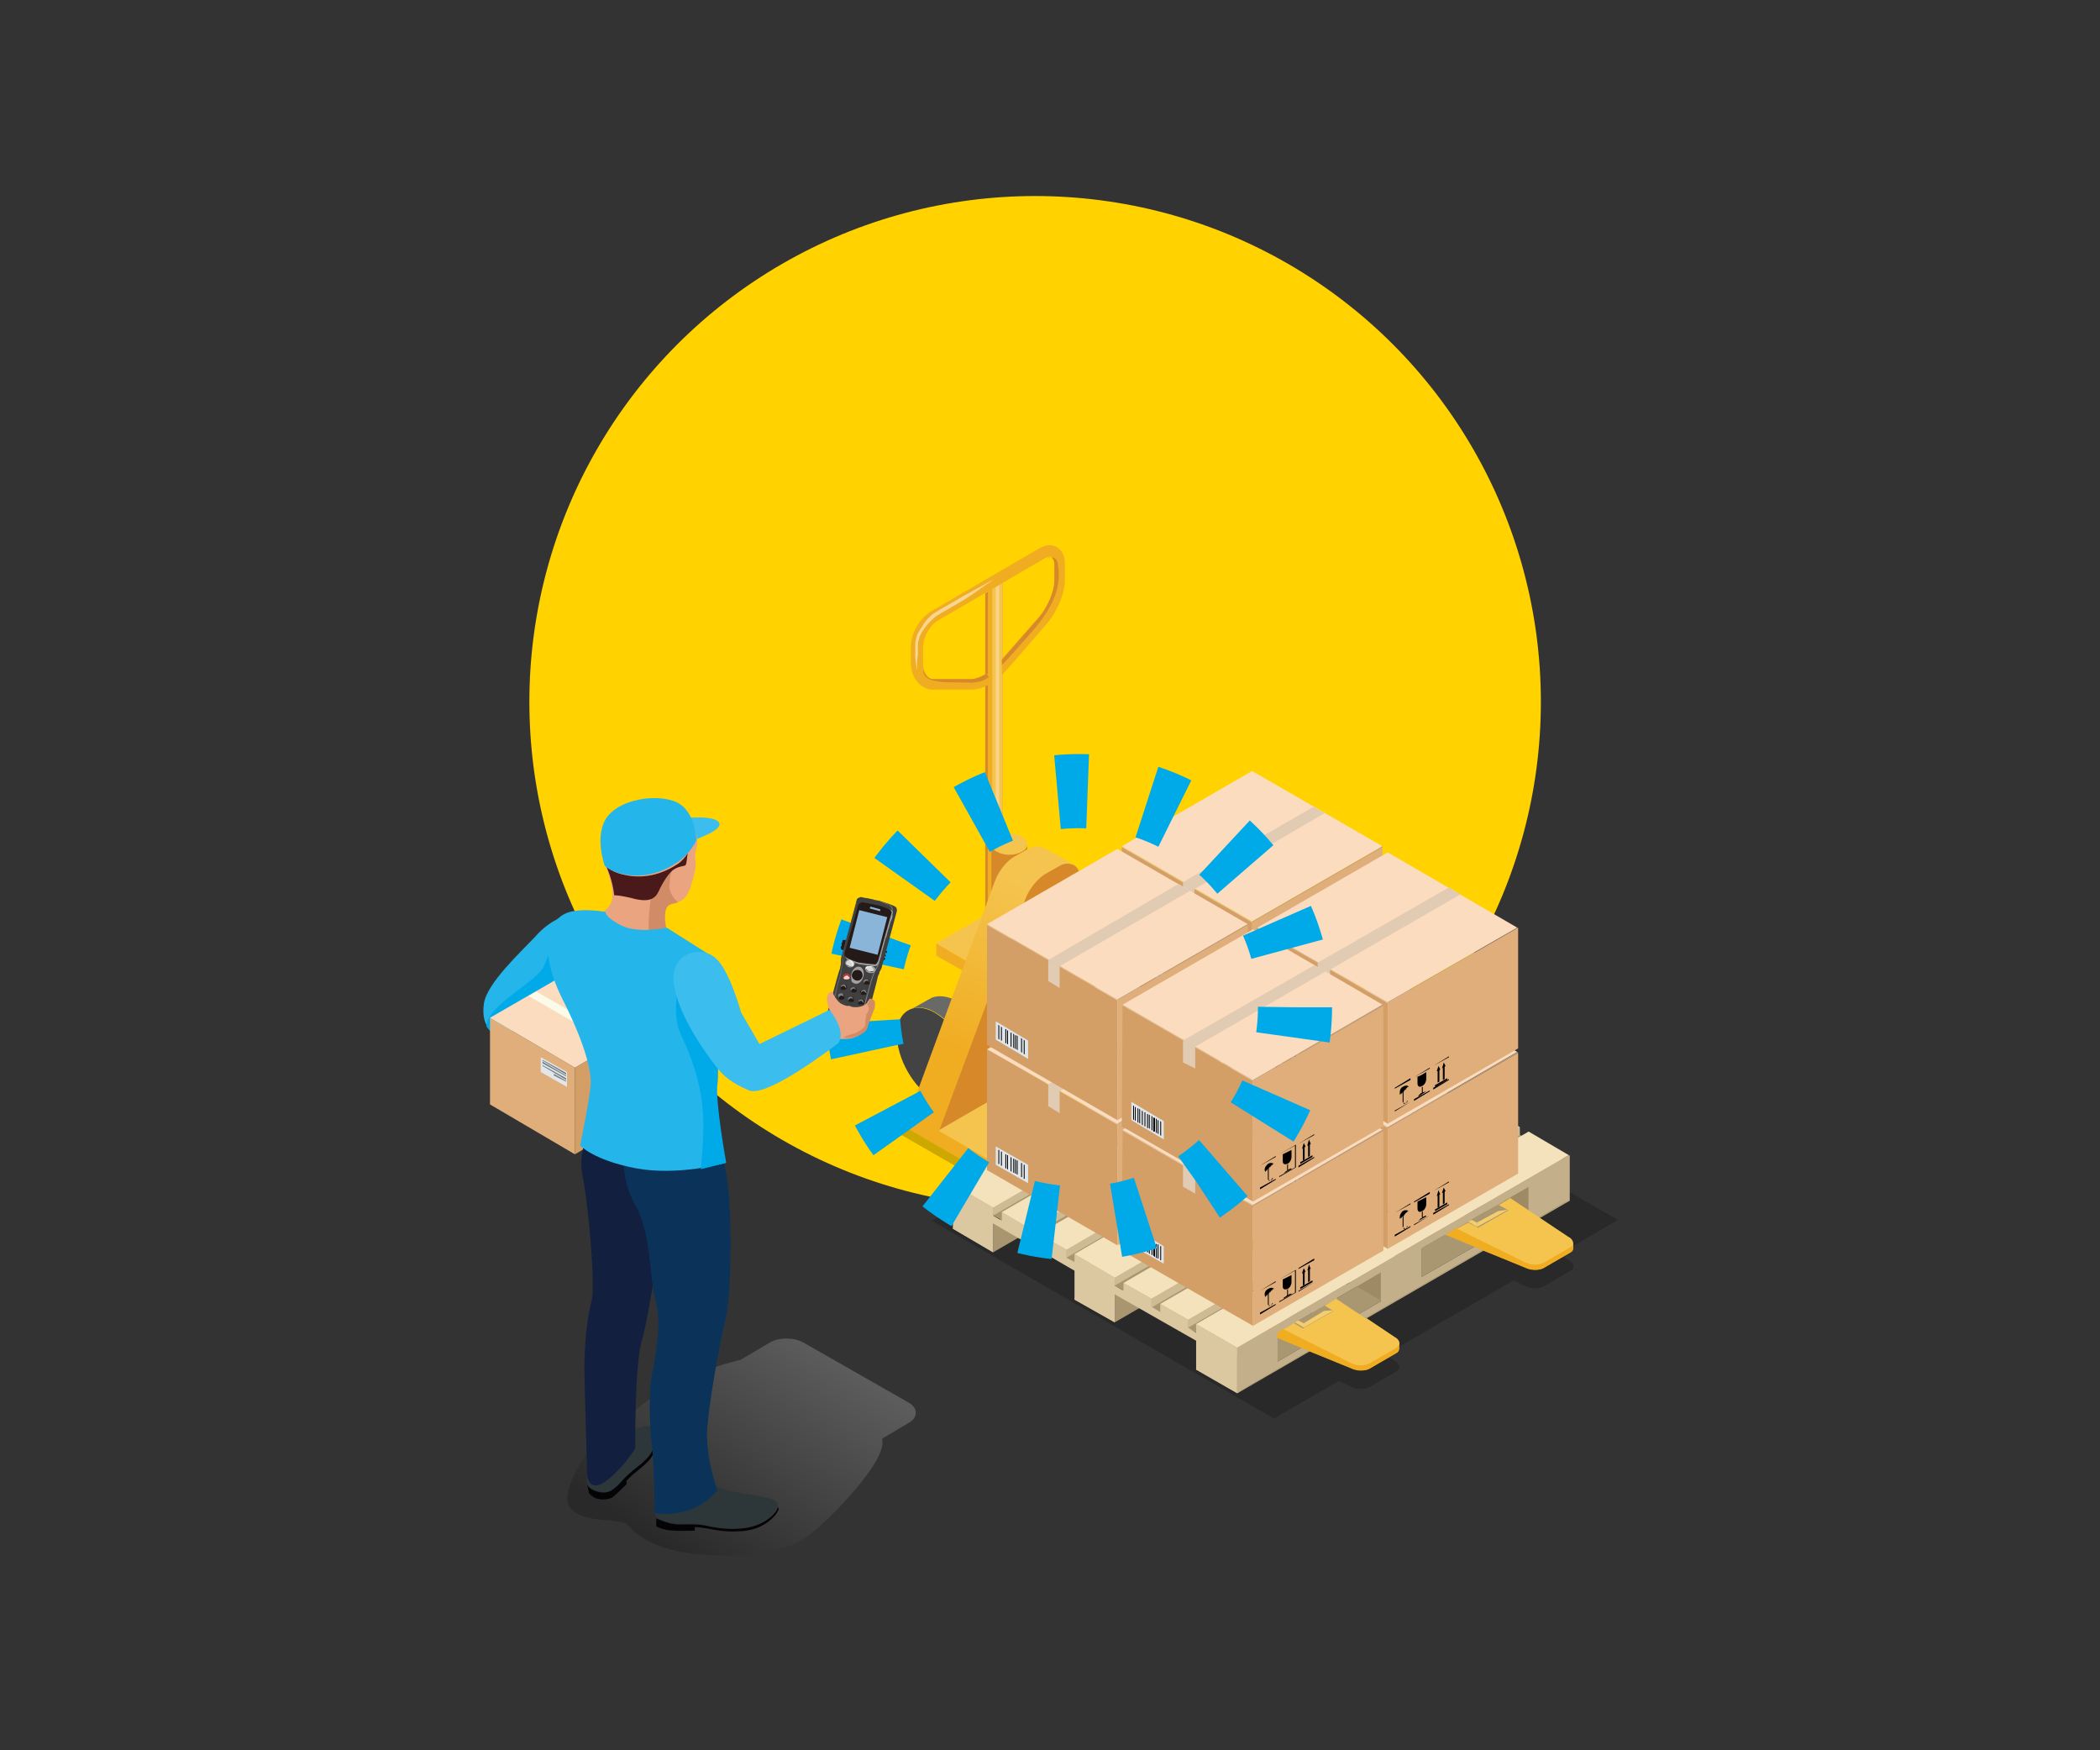 <?xml version="1.0" encoding="utf-8"?>
<!-- Generator: Adobe Illustrator 27.5.0, SVG Export Plug-In . SVG Version: 6.00 Build 0)  -->
<svg version="1.1" id="レイヤー_1" xmlns="http://www.w3.org/2000/svg" xmlns:xlink="http://www.w3.org/1999/xlink" x="0px"
	 y="0px" viewBox="0 0 240 200" style="enable-background:new 0 0 240 200;" xml:space="preserve">
<rect x="0" y="0" width="240" height="200" fill="#333333" stroke="none"/>
<style type="text/css">
	.st0{fill:#FFD200;}
	.st1{opacity:0.2;enable-background:new    ;}
	.st2{fill:#D78829;}
	.st3{fill:#F0AD22;}
	.st4{fill:#F5C44F;}
	.st5{opacity:0.3;fill:#FFFFFF;enable-background:new    ;}
	.st6{opacity:0.5;fill:#FFFFFF;enable-background:new    ;}
	.st7{fill:#424342;}
	.st8{fill:url(#SVGID_1_);}
	.st9{fill:url(#SVGID_00000103961897808330754290000006966758813549289133_);}
	.st10{fill:#F6CD6E;}
	.st11{fill:#C77D2C;}
	.st12{fill:url(#SVGID_00000170264126002329556970000007470205946834370216_);}
	.st13{fill:url(#SVGID_00000130629417142540051050000000401657235722167443_);}
	.st14{fill:url(#SVGID_00000158024043741723491680000002161370059153267333_);}
	.st15{fill:#A99671;}
	.st16{fill:#A99772;}
	.st17{fill:#9E8B66;}
	.st18{fill:#C3B08A;}
	.st19{fill:#AC9973;}
	.st20{fill:#CEBB94;}
	.st21{fill:#CFBC95;}
	.st22{fill:#DBC8A1;}
	.st23{fill:#F3E2BB;}
	.st24{fill:#D39F67;}
	.st25{fill:#E0AE7B;}
	.st26{fill:#FBDCBE;}
	.st27{fill:#E0E5E9;}
	.st28{fill:#E0C19D;}
	.st29{fill:#BB9C7D;}
	.st30{fill:#E1CBB2;}
	.st31{fill:none;stroke:#00AAE8;stroke-width:8.47;stroke-miterlimit:10;stroke-dasharray:0,0,3.45,6.91;}
	.st32{fill:#24B6EB;}
	.st33{fill:#00AAE8;}
	.st34{fill:#FCFBE9;}
	.st35{fill:#E2CCB2;}
	.st36{fill:#E1E6EB;}
	.st37{fill:#748084;}
	.st38{opacity:0.2;fill:url(#SVGID_00000083777801530142159670000004859072993706681741_);enable-background:new    ;}
	.st39{fill:#2D3639;}
	.st40{fill:#040407;}
	.st41{fill:#121F3E;}
	.st42{fill:#0B335A;}
	.st43{fill:#3BBEED;}
	.st44{fill:#EAA480;}
	.st45{fill:#D18B67;}
	.st46{fill:#4A1919;}
	.st47{fill:#241A17;}
	.st48{fill:#404040;}
	.st49{fill:#545454;}
	.st50{fill:#808080;}
	.st51{fill:#9E9E9E;}
	.st52{fill:#8AB5D9;}
	.st53{fill:#3D3D3D;}
	.st54{fill:#A1A1A1;}
	.st55{fill:#D8D8D8;}
	.st56{fill:#F0F0F0;}
	.st57{fill:#D61518;}
	.st58{fill:#F7D6C4;}
	.st59{fill:#C3C3C3;}
</style>
<g>
	<g id="_レイヤー_2">
		<g id="contents">
			<g>
				<circle class="st0" cx="118.3" cy="80.2" r="57.8"/>
				<g>
					<g>
						<path class="st1" d="M113.3,135.6l-6.8,3.9l39.1,22.6l7.4-4.3l1.3,0.6c0.7,0.4,1.6,0.4,2.2,0.1l3.1-1.8
							c0.5-0.3,0.4-0.9-0.2-1.2l-1.1-0.7l14.7-8.5l1.2,0.6c0.7,0.4,1.6,0.4,2.2,0.1l3.1-1.8c0.5-0.3,0.4-0.9-0.2-1.2l-1.1-0.7
							l6.7-3.9l-39.1-22.6l-6.2,3.6l-7.1-4.1l0,0l-4.3-2.5L102,129.1L113.3,135.6L113.3,135.6z M133.2,124.1l-13.6,7.8l-7.2-4.1
							l13.6-7.8L133.2,124.1z"/>
						<g>
							<polygon class="st2" points="114.6,66.6 114.6,114.5 112.6,115.3 112.6,67.8 							"/>
							<polygon class="st3" points="114.2,66.8 114.2,114.5 112.9,114.9 112.9,67.6 							"/>
							<polygon class="st4" points="113.4,67.3 114.6,66.6 114.6,114.5 113.4,114.9 							"/>
							<polygon class="st5" points="114.2,114.6 113.8,114.8 113.8,67.1 114.2,66.8 							"/>
						</g>
						<path class="st3" d="M112.9,78.3c-0.6,0.3-1.3,0.5-1.8,0.5l-4.5,0c-1.4,0-2.5-1.4-2.5-3v-1.9c0-1.5,1-3.3,2.4-4.1l12.2-7.1
							c0.4-0.2,0.8-0.4,1.2-0.4c0.9,0,1.8,0.6,1.8,2.1v1.9c0,1.5-0.9,3.6-2,4.9l-4.6,5.3c-0.2,0.2-0.4,0.4-0.6,0.6v-1.8l4.3-4.9
							c0.9-1,1.7-2.9,1.7-4.1v-1.9c0-0.3-0.1-0.8-0.5-0.8c-0.2,0-0.4,0.1-0.6,0.2l-12.2,7.1c-0.9,0.5-1.7,1.9-1.7,3v1.9
							c0,1,0.5,1.8,1.2,1.8l4.4,0l0,0c0.4,0,1-0.2,1.7-0.6c0,0,0.3,0.1,0.3,0.6C113,78.1,112.9,78.4,112.9,78.3L112.9,78.3z"/>
						<g>
							<path class="st2" d="M105.5,76.5c0.2,0.6,0.6,1.1,1.1,1.1l4.4,0l0,0c0.4,0,1-0.2,1.7-0.6c0,0,0.2,0.1,0.3,0.4
								c-0.4,0.2-0.8,0.6-2,0.6C108.4,77.9,105.5,78.3,105.5,76.5L105.5,76.5z"/>
							<path class="st2" d="M105.5,76.4C105.5,76.4,105.5,76.5,105.5,76.4C105.5,76.5,105.5,76.5,105.5,76.4
								C105.5,76.5,105.5,76.4,105.5,76.4z"/>
							<path class="st2" d="M120.5,66.4v-1.9c0-0.3-0.1-0.8-0.5-0.8c-0.1,0-0.2,0-0.3,0.1l0,0c0,0,1.1-0.5,1.2,0.7
								c0.2,1.2,0.5,3.7-2.8,7.5c-1.6,1.8-2.8,3.2-3.6,4v-0.6l4.3-4.9C119.7,69.4,120.5,67.6,120.5,66.4L120.5,66.4z"/>
						</g>
						<path class="st6" d="M113.6,66.2c-1.2,0.6-2.3,1.3-3.5,1.9c-1.1,0.7-2.3,1.3-3.4,2l0,0l0,0c-0.5,0.4-0.9,0.8-1.2,1.3
							s-0.7,1-0.8,1.6c-0.1,0.3-0.1,0.6-0.1,0.9c0,0.3,0,0.6,0,0.9c0,0.6,0.1,1.2,0.2,1.8c0-0.6,0-1.2,0.1-1.8c0-0.3,0-0.6,0-0.9
							c0-0.3,0-0.6,0.1-0.8c0.1-0.5,0.4-1,0.8-1.5c0.3-0.4,0.8-0.9,1.2-1.2h0c1.1-0.7,2.3-1.3,3.4-2S112.5,66.9,113.6,66.2
							L113.6,66.2z"/>
						<g>
							<path class="st7" d="M102.5,118.2c0,2.8,1.9,6.1,4.3,7.5c2.4,1.4,4.3,0.3,4.3-2.5s-1.9-6.1-4.3-7.5
								C104.5,114.4,102.5,115.5,102.5,118.2z"/>
							<g>
								
									<linearGradient id="SVGID_1_" gradientUnits="userSpaceOnUse" x1="-1013.133" y1="85.914" x2="-1016.593" y2="79.064" gradientTransform="matrix(-1 0 0 -1 -904.87 202.68)">
									<stop  offset="0" style="stop-color:#696967"/>
									<stop  offset="1" style="stop-color:#424342"/>
								</linearGradient>
								<path class="st8" d="M111.2,123.2c0-2.8-1.9-6.1-4.3-7.5c-1.1-0.7-2.2-0.7-2.9-0.3l0,0l2.5-1.4c0.8-0.3,1.8-0.2,2.9,0.4
									c2.4,1.4,4.3,4.7,4.3,7.5c0,1.4-0.5,2.4-1.4,2.9l-2.3,1.3C110.7,125.6,111.2,124.6,111.2,123.2z"/>
								
									<linearGradient id="SVGID_00000098213266151291298560000015471981112923772592_" gradientUnits="userSpaceOnUse" x1="-1010.435" y1="85.14" x2="-1014.105" y2="77.89" gradientTransform="matrix(-1 0 0 -1 -904.87 202.68)">
									<stop  offset="0" style="stop-color:#696967"/>
									<stop  offset="1" style="stop-color:#424342"/>
								</linearGradient>
								<path style="fill:url(#SVGID_00000098213266151291298560000015471981112923772592_);" d="M109.9,126L109.9,126L109.9,126
									C109.8,126,109.9,126,109.9,126z"/>
							</g>
						</g>
						<path class="st3" d="M145.1,151.1l9.2,4.6c0.7,0.4,1.6,0.4,2.2,0.1l3.1-1.8c0.2-0.1,0.3-0.3,0.3-0.5l0,0v0.6
							c0,0.2-0.1,0.4-0.3,0.5l-3.1,1.8c-0.5,0.3-1.5,0.2-2.2-0.1l-11.1-4.5L103.8,129v-1.8L145.1,151.1L145.1,151.1z"/>
						<path class="st3" d="M103.8,127.2l41.3,23.9l9.2,4.6c0.7,0.4,1.6,0.4,2.2,0.1l3.1-1.8c0.5-0.3,0.4-0.9-0.2-1.2l-7.9-5.3
							l-41.3-23.9C110.1,123.6,103.8,127.2,103.8,127.2z M141.1,147.1l3.4-2.1l8,4.6l-3.5,2C149,151.7,141.1,147.1,141.1,147.1z"/>
						<path class="st4" d="M103.8,127.2l41.3,23.9l9.2,4.6c0.7,0.4,1.6,0.4,2.2,0.1l3.1-1.8c0.5-0.3,0.4-0.9-0.2-1.2l-7.9-5.3
							l-41.3-23.9C110.1,123.6,103.8,127.2,103.8,127.2z M141.1,147.1l3.4-2.1l8,4.6l-3.5,2C149,151.7,141.1,147.1,141.1,147.1z"/>
						<polygon class="st7" points="142.7,147.1 148.8,150.6 150.5,149.6 144.5,146.1 						"/>
						<polygon class="st3" points="144.3,145.8 151.3,149.8 152.5,149.7 144.5,145.1 						"/>
						<polygon class="st10" points="149,151.7 149,151.2 142,147.1 141.1,147.1 						"/>
						<polygon class="st10" points="149,151.2 149,151.7 152.5,149.7 151.3,149.8 						"/>
						<polygon class="st3" points="142,147.1 144.3,145.8 144.5,145.1 141.1,147.1 						"/>
						<polygon class="st2" points="150.5,150.3 144.3,146.9 144.3,145.8 151.3,149.8 						"/>
						<polygon class="st11" points="142.8,147.6 144.3,146.9 144.3,145.8 142,147.1 						"/>
						
							<linearGradient id="SVGID_00000171702131161662412950000000396763789035424145_" gradientUnits="userSpaceOnUse" x1="-1051.318" y1="55.051" x2="-1052.988" y2="51.752" gradientTransform="matrix(-1 0 0 -1 -904.87 202.68)">
							<stop  offset="0" style="stop-color:#696967"/>
							<stop  offset="1" style="stop-color:#424342"/>
						</linearGradient>
						<path style="fill:url(#SVGID_00000171702131161662412950000000396763789035424145_);" d="M149,151.2l-0.8-0.4
							c-0.4-1.4-1.3-2.7-2.5-3.4c-0.7-0.4-1.3-0.4-1.8-0.2l0,0l1.6-0.8c0.5-0.2,1.1-0.2,1.8,0.2c1.3,0.8,2.4,2.5,2.6,4.1L149,151.2z
							"/>
						<path class="st7" d="M143.3,147.9c0.4-0.9,1.3-1.2,2.5-0.5c1.1,0.6,2.1,2,2.5,3.4C148.2,150.8,143.3,147.9,143.3,147.9z"/>
						<path class="st7" d="M147.7,153.6c-0.5,0.3-1.2,0.3-2-0.1c-0.5-0.3-1-0.7-1.4-1.2L147.7,153.6L147.7,153.6z"/>
						<path class="st3" d="M165,139.6l9.2,4.6c0.7,0.4,1.6,0.4,2.2,0.1l3.1-1.8c0.2-0.1,0.3-0.3,0.3-0.5l0,0v0.6
							c0,0.2-0.1,0.4-0.3,0.5l-3.1,1.8c-0.5,0.3-1.5,0.2-2.2-0.1l-11.1-4.5l-39.5-22.8v-1.8L165,139.6L165,139.6z"/>
						<path class="st3" d="M123.6,115.8l41.3,23.9l9.2,4.6c0.7,0.4,1.6,0.4,2.2,0.1l3.1-1.8c0.5-0.3,0.4-0.9-0.2-1.2l-7.9-5.3
							l-41.3-23.9L123.6,115.8L123.6,115.8z M160.9,135.7l3.4-2.1l8,4.6l-3.5,2L160.9,135.7L160.9,135.7z"/>
						<path class="st4" d="M123.6,115.8l41.3,23.9l9.2,4.6c0.7,0.4,1.6,0.4,2.2,0.1l3.1-1.8c0.5-0.3,0.4-0.9-0.2-1.2l-7.9-5.3
							l-41.3-23.9L123.6,115.8L123.6,115.8z M160.9,135.7l3.4-2.1l8,4.6l-3.5,2L160.9,135.7L160.9,135.7z"/>
						<polygon class="st7" points="162.6,135.6 168.7,139.1 170.4,138.1 164.3,134.6 						"/>
						<polygon class="st3" points="164.1,134.3 171.2,138.4 172.4,138.2 164.3,133.6 						"/>
						<polygon class="st10" points="168.8,140.2 168.8,139.7 161.8,135.6 160.9,135.7 						"/>
						<polygon class="st10" points="168.8,139.7 168.8,140.2 172.4,138.2 171.2,138.4 						"/>
						<polygon class="st3" points="161.8,135.6 164.1,134.3 164.3,133.6 160.9,135.7 						"/>
						<polygon class="st2" points="170.4,138.8 164.1,135.4 164.1,134.3 171.2,138.4 						"/>
						<polygon class="st11" points="162.7,136.2 164.1,135.4 164.1,134.3 161.8,135.6 						"/>
						
							<linearGradient id="SVGID_00000136410691262751839730000015376899290106352780_" gradientUnits="userSpaceOnUse" x1="-1071.164" y1="66.54" x2="-1072.834" y2="63.23" gradientTransform="matrix(-1 0 0 -1 -904.87 202.68)">
							<stop  offset="0" style="stop-color:#696967"/>
							<stop  offset="1" style="stop-color:#424342"/>
						</linearGradient>
						<path style="fill:url(#SVGID_00000136410691262751839730000015376899290106352780_);" d="M168.8,139.7l-0.8-0.4
							c-0.4-1.4-1.3-2.7-2.5-3.4c-0.7-0.4-1.3-0.4-1.8-0.2l0,0l1.6-0.8c0.5-0.2,1.1-0.2,1.8,0.2c1.3,0.8,2.4,2.5,2.6,4.1
							C169.7,139.2,168.8,139.7,168.8,139.7z"/>
						<path class="st7" d="M163.2,136.4c0.4-0.9,1.3-1.2,2.5-0.5c1.1,0.6,2.1,2,2.5,3.4C168.1,139.3,163.2,136.4,163.2,136.4z"/>
						<path class="st7" d="M167.6,142.1c-0.5,0.3-1.2,0.3-2-0.1c-0.5-0.3-1-0.7-1.4-1.2L167.6,142.1L167.6,142.1z"/>
						<polygon class="st4" points="107,107.8 112.1,110.8 121.5,105.4 116.4,102.4 						"/>
						<polygon class="st3" points="107,109.2 112.1,112.1 112.1,110.8 107,107.8 						"/>
						<path class="st4" d="M113.9,97.3c0.8,0.5,2.1,0.5,2.9,0c0.8-0.5,0.8-1.2,0-1.7c-0.8-0.5-2.1-0.5-2.9,0
							C113.1,96.1,113.1,96.8,113.9,97.3z"/>
						<path class="st2" d="M113.9,97.3c0.8,0.5,2.1,0.5,2.9,0c0.4-0.2,0.6-0.5,0.6-0.8l0,0v10.8l-4.1,0V96.5
							C113.3,96.8,113.5,97.1,113.9,97.3L113.9,97.3z"/>
						<path class="st2" d="M117.1,102.6c0.4-1.1,1.3-2.3,2.2-2.8l1.6-0.9c0.8-0.5,1.8-0.3,2.2,0.3l10.1,15l-26,15L117.1,102.6
							L117.1,102.6z"/>
						
							<linearGradient id="SVGID_00000062174136237723976590000012628502301424925881_" gradientUnits="userSpaceOnUse" x1="-1022.636" y1="101.73" x2="-1015.426" y2="82.45" gradientTransform="matrix(-1 0 0 -1 -904.87 202.68)">
							<stop  offset="0" style="stop-color:#F5C44F"/>
							<stop  offset="1" style="stop-color:#F0AD22"/>
						</linearGradient>
						<path style="fill:url(#SVGID_00000062174136237723976590000012628502301424925881_);" d="M113.7,100.7
							c0.4-1.1,1.3-2.3,2.2-2.8l1.6-0.9c0.6-0.3,1.3-0.4,1.8-0.1c0.2,0.1,3.4,1.8,3.5,2l0,0c-0.5-0.3-1.2-0.3-1.8,0.1l-1.6,0.9
							c-0.8,0.5-1.8,1.7-2.2,2.8l-9.9,26.6l0,0l-3.4-2L113.7,100.7L113.7,100.7z"/>
						<g>
							<polygon class="st15" points="125.4,126.6 157.8,145.3 162.5,142.7 130,123.9 							"/>
							<polygon class="st15" points="108.9,136.2 141.4,155 146,152.3 113.5,133.5 							"/>
							<polygon class="st15" points="146.8,114.2 142.2,116.9 174.7,135.6 179.3,132.9 							"/>
						</g>
						<path class="st16" d="M146,155.6v-3.3l11.8-6.9v3.3L146,155.6L146,155.6z M162.5,145.9v-3.3l12.2-7v3.3L162.5,145.9z"/>
						<polygon class="st15" points="165.4,129.1 127.4,151.1 127.4,147.9 165.4,125.8 						"/>
						<polygon class="st15" points="151.5,121.1 113.5,143.1 113.5,139.8 151.5,117.8 						"/>
						<polygon class="st17" points="157.8,148.6 157.8,145.3 125.4,126.6 125.4,129.9 						"/>
						<polygon class="st17" points="174.7,138.9 174.7,135.6 142.2,116.9 142.2,120.2 						"/>
						<path class="st18" d="M141.4,154v5.2l38-22V132L141.4,154L141.4,154z M146,155.6v-3.3l11.8-6.9v3.3L146,155.6L146,155.6z
							 M162.5,145.9v-3.3l12.2-7v3.3L162.5,145.9z"/>
						<polygon class="st19" points="179.3,137.2 141.4,159.2 141.4,159.1 179.3,137.1 						"/>
						<polygon class="st20" points="151.5,116 113.5,138 113.5,138.9 151.5,116.9 						"/>
						<polygon class="st20" points="155.7,118.4 117.7,140.4 117.7,141.3 155.7,119.3 						"/>
						<polygon class="st20" points="159.8,120.8 121.9,142.8 121.9,143.7 159.8,121.7 						"/>
						<polygon class="st20" points="165.4,124 127.4,146 127.4,146.9 165.4,124.9 						"/>
						<polygon class="st20" points="169.5,126.4 131.6,148.4 131.6,149.4 169.5,127.3 						"/>
						<polygon class="st20" points="173.7,128.8 135.8,150.8 135.8,151.7 173.7,129.7 						"/>
						<g>
							<polygon class="st21" points="136.7,156.4 141.4,159.1 141.4,159.2 136.7,156.5 							"/>
							<polygon class="st21" points="113.5,143.1 108.9,140.4 108.9,140.3 113.5,143 							"/>
							<polygon class="st21" points="122.8,148.3 127.4,151 127.4,151.1 122.8,148.5 							"/>
						</g>
						<polygon class="st22" points="141.4,159.2 136.7,156.5 136.7,153.2 127.4,147.9 127.4,151.1 122.8,148.5 122.8,145.2 
							113.5,139.8 113.5,143.1 108.9,140.4 108.9,135.3 113.5,138 113.5,138.9 114.5,139.5 114.5,138.5 117.7,140.4 117.7,141.3 
							118.7,141.9 118.7,141 121.9,142.8 121.9,143.7 122.8,144.2 122.8,143.3 127.4,146 127.4,146.9 128.4,147.5 128.4,146.6 
							131.6,148.4 131.6,149.3 132.6,149.9 132.6,149 135.8,150.8 135.8,151.7 136.7,152.3 136.7,151.3 141.4,154 						"/>
						<g>
							<polygon class="st23" points="174.7,129.3 136.7,151.3 141.4,154 179.3,132 							"/>
							<polygon class="st23" points="146.9,113.3 108.9,135.3 113.5,138 151.5,116 							"/>
							<polygon class="st23" points="152.5,116.5 114.5,138.5 117.7,140.4 155.7,118.4 							"/>
							<polygon class="st23" points="156.7,119 118.7,141 121.9,142.8 159.8,120.8 							"/>
							<polygon class="st23" points="160.7,121.3 122.8,143.3 127.4,146 165.4,124 							"/>
							<polygon class="st23" points="166.4,124.5 128.4,146.6 131.6,148.4 169.5,126.4 							"/>
							<polygon class="st23" points="170.6,127 132.6,149 135.8,150.8 173.7,128.8 							"/>
						</g>
						<g>
							<polygon class="st18" points="159.4,143.5 179.3,132 179.3,137.2 174.7,138.9 174.7,135.6 162.5,142.6 159.4,144.4 							
								"/>
							<polygon class="st18" points="153.9,146.7 153.9,147.6 146,152.3 146,155.6 141.4,159.2 141.4,154 							"/>
						</g>
						<g>
							<g>
								<polygon class="st24" points="112.8,119.9 127.7,128.5 127.7,142.3 112.8,133.7 								"/>
								<polygon class="st25" points="142.6,119.9 142.6,133.7 127.7,142.3 127.7,128.5 								"/>
								<polygon class="st26" points="127.7,128.4 112.8,119.9 127.7,111.3 142.6,119.9 								"/>
								<g>
									<polygon class="st27" points="113.8,133.1 117.5,135.2 117.5,133.1 113.8,131 									"/>
									<g>
										<polygon points="117.2,134.8 117.2,134.8 117.2,133.2 117.2,133.2 										"/>
										<polygon points="117.1,134.7 117,134.7 117,133.1 117.1,133.1 										"/>
										<polygon points="115.2,133.6 115.1,133.6 115.1,132 115.2,132 										"/>
										<polygon points="116.8,134.5 116.7,134.5 116.7,132.9 116.8,132.9 										"/>
										<polygon points="116.9,134.6 116.9,134.6 116.9,133 116.9,133 										"/>
										<polygon points="114.6,133.3 114.6,133.3 114.6,131.7 114.6,131.7 										"/>
										<polygon points="114.5,133.2 114.4,133.2 114.4,131.6 114.5,131.6 										"/>
										<polygon points="114.2,131.4 114.2,133 114.1,133 114.1,131.4 										"/>
										<polygon points="114.3,133.1 114.3,133.1 114.3,131.5 114.3,131.5 										"/>
										<polygon points="116.3,134.2 116.2,134.2 116.2,132.6 116.3,132.6 										"/>
										<polygon points="115.9,134 115.8,134 115.8,132.4 115.9,132.4 										"/>
										<polygon points="116.1,134.1 116,134.1 116,132.5 116.1,132.5 										"/>
										<polygon points="116.5,134.4 116.5,134.4 116.5,132.8 116.5,132.8 										"/>
										<polygon points="116.4,134.3 116.4,134.3 116.4,132.7 116.4,132.7 										"/>
										<polygon points="115.7,133.9 115.7,133.9 115.7,132.3 115.7,132.3 										"/>
										<polygon points="115.6,133.9 115.5,133.8 115.5,132.2 115.6,132.3 										"/>
										<polygon points="115.4,133.8 115.4,133.7 115.4,132.1 115.4,132.2 										"/>
										<polygon points="115,133.5 114.9,133.5 114.9,131.9 115,131.9 										"/>
										<polygon points="114.8,133.4 114.8,133.4 114.8,131.8 114.8,131.8 										"/>
									</g>
								</g>
								<polygon class="st28" points="112.8,119.9 127.7,128.4 127.7,128.5 112.8,119.9 								"/>
								<polygon class="st29" points="142.6,119.9 142.6,119.9 127.7,128.5 127.7,128.4 								"/>
								<g>
									<g>
										<path d="M129.5,138.1L129.5,138.1l0.1-0.1L129.5,138.1c0.3-0.2,0.6-0.2,0.7,0c0,0-0.1,0-0.1,0c-0.1,0-0.1,0.1-0.1,0.2
											c0-0.1-0.1-0.1-0.1,0c-0.1,0-0.1,0.1-0.1,0.2c0-0.1-0.1-0.1-0.1,0c-0.1,0-0.1,0.1-0.1,0.2c0-0.1-0.1-0.1-0.1,0
											c-0.1,0-0.1,0.1-0.1,0.2c0-0.1-0.1-0.1-0.1,0c0,0-0.1,0-0.1,0.1C129,138.5,129.2,138.2,129.5,138.1L129.5,138.1z"/>
										<polygon points="129.5,139.9 129.5,139.9 129.5,138.5 129.5,138.5 										"/>
										<path d="M129.7,140c0.1-0.1,0.2-0.2,0.2-0.3l0.1,0C129.9,139.8,129.8,140,129.7,140c-0.1,0.1-0.2,0.1-0.2,0l0.1,0
											C129.5,140,129.6,140.1,129.7,140z"/>
									</g>
									<g>
										<path d="M132.2,136.4v0.8c0,0.3-0.2,0.7-0.5,0.8c-0.2,0.1-0.5,0-0.5-0.3V137L132.2,136.4z"/>
										<polygon points="131.7,138.8 131.7,138.1 131.8,138.1 131.8,138.7 131.9,138.7 132.2,138.6 132.2,138.6 131.3,139.2 
											131.3,139.1 131.6,138.9 										"/>
									</g>
									<g>
										<polygon points="134.6,137.1 134.6,137.3 133.2,138.1 133.2,137.9 										"/>
										<polygon points="133.6,137.5 133.5,137.6 133.5,136.3 133.3,136.3 133.5,135.7 133.7,136.1 133.6,136.2 										"/>
										<polygon points="134.3,137.2 134.1,137.3 134.1,135.9 134,136 134.2,135.3 134.4,135.7 134.3,135.8 										"/>
									</g>
									<path d="M128.6,138.2l1.8-1.1v2.7l-1.8,1.1V138.2z M130.4,137.3l-1.8,1v2.5l1.8-1V137.3z"/>
									<path d="M130.8,137l1.8-1.1v2.7l-1.8,1.1V137z M132.6,136l-1.7,1v2.5l1.7-1V136z"/>
									<path d="M132.9,135.7l1.8-1.1v2.7l-1.8,1.1V135.7L132.9,135.7z M134.7,134.8l-1.7,1v2.5l1.7-1V134.8z"/>
								</g>
								<polygon class="st30" points="121.1,124.7 136,116.1 134.7,115.3 119.8,123.9 								"/>
								<polygon class="st30" points="121.1,127.2 121.1,124.7 119.8,123.9 119.8,126.4 								"/>
							</g>
							<g>
								<polygon class="st24" points="143.6,120.3 158.6,128.9 158.6,142.7 143.6,134.1 								"/>
								<polygon class="st25" points="173.5,120.3 173.5,134.1 158.6,142.7 158.6,128.9 								"/>
								<polygon class="st26" points="158.6,128.8 143.7,120.2 158.6,111.6 173.4,120.2 								"/>
								<g>
									<polygon class="st27" points="144.7,133.5 148.4,135.6 148.4,133.5 144.7,131.4 									"/>
									<g>
										<polygon points="148.1,135.2 148,135.1 148,133.5 148.1,133.6 										"/>
										<polygon points="147.9,135.1 147.9,135 147.9,133.4 147.9,133.5 										"/>
										<polygon points="146,134 145.9,133.9 145.9,132.3 146,132.4 										"/>
										<polygon points="147.6,134.9 147.5,134.8 147.5,133.2 147.6,133.3 										"/>
										<polygon points="147.8,135 147.7,135 147.7,133.4 147.8,133.4 										"/>
										<polygon points="145.5,133.7 145.4,133.6 145.4,132 145.5,132.1 										"/>
										<polygon points="145.3,133.6 145.3,133.5 145.3,131.9 145.3,132 										"/>
										<polygon points="145,131.8 145,133.4 144.9,133.3 144.9,131.7 										"/>
										<polygon points="145.2,133.5 145.1,133.5 145.1,131.9 145.2,131.9 										"/>
										<polygon points="147.1,134.6 147,134.5 147,132.9 147.1,133 										"/>
										<polygon points="146.8,134.4 146.7,134.4 146.7,132.8 146.8,132.8 										"/>
										<polygon points="146.9,134.5 146.9,134.5 146.9,132.9 146.9,132.9 										"/>
										<polygon points="147.4,134.8 147.3,134.7 147.3,133.1 147.4,133.2 										"/>
										<polygon points="147.3,134.7 147.2,134.7 147.2,133.1 147.3,133.1 										"/>
										<polygon points="146.6,134.3 146.5,134.3 146.5,132.7 146.6,132.7 										"/>
										<polygon points="146.4,134.2 146.4,134.2 146.4,132.6 146.4,132.6 										"/>
										<polygon points="146.3,134.1 146.2,134.1 146.2,132.5 146.3,132.5 										"/>
										<polygon points="145.8,133.9 145.8,133.8 145.8,132.2 145.8,132.3 										"/>
										<polygon points="145.7,133.8 145.6,133.7 145.6,132.1 145.7,132.2 										"/>
									</g>
								</g>
								<polygon class="st28" points="143.7,120.2 158.6,128.8 158.6,128.9 143.6,120.3 								"/>
								<polygon class="st29" points="173.4,120.2 173.5,120.3 158.6,128.9 158.6,128.8 								"/>
								<g>
									<g>
										<path d="M160.3,138.4L160.3,138.4l0.1-0.1L160.3,138.4c0.3-0.2,0.6-0.1,0.7,0c0,0-0.1,0-0.1,0c-0.1,0-0.1,0.1-0.1,0.2
											c0-0.1-0.1-0.1-0.1,0c-0.1,0-0.1,0.1-0.1,0.2c0-0.1-0.1-0.1-0.1,0s-0.1,0.1-0.1,0.2c0-0.1-0.1-0.1-0.1,0
											c-0.1,0-0.1,0.1-0.1,0.2c0-0.1-0.1-0.1-0.1,0c0,0-0.1,0-0.1,0.1C159.9,138.9,160.1,138.6,160.3,138.4L160.3,138.4z"/>
										<polygon points="160.4,140.2 160.3,140.2 160.3,138.9 160.4,138.8 										"/>
										<path d="M160.6,140.4c0.1,0,0.2-0.2,0.2-0.3l0.1,0C160.8,140.2,160.7,140.4,160.6,140.4c-0.1,0.1-0.2,0.1-0.2-0.1l0.1,0
											C160.4,140.4,160.5,140.4,160.6,140.4L160.6,140.4z"/>
									</g>
									<g>
										<path d="M163,136.8v0.8c0,0.3-0.2,0.7-0.5,0.8c-0.3,0.2-0.5,0-0.5-0.3v-0.8L163,136.8z"/>
										<polygon points="162.5,139.2 162.5,138.5 162.6,138.4 162.6,139.1 162.7,139 163,138.9 163,139 162.1,139.5 162.1,139.5 
											162.4,139.2 										"/>
									</g>
									<g>
										<polygon points="165.4,137.4 165.4,137.6 164,138.4 164,138.2 										"/>
										<polygon points="164.5,137.9 164.3,138 164.3,136.6 164.2,136.7 164.4,136 164.6,136.5 164.5,136.5 										"/>
										<polygon points="165.1,137.5 164.9,137.6 164.9,136.3 164.8,136.3 165,135.7 165.2,136.1 165.1,136.2 										"/>
									</g>
									<path d="M159.4,138.6l1.8-1.1v2.7l-1.8,1.1V138.6z M161.2,137.6l-1.8,1v2.5l1.8-1V137.6z"/>
									<path d="M161.6,137.3l1.8-1.1v2.7l-1.8,1.1V137.3z M163.4,136.4l-1.8,1v2.5l1.8-1V136.4z"/>
									<path d="M163.8,136.1l1.8-1.1v2.7l-1.8,1.1V136.1z M165.6,135.1l-1.8,1v2.5l1.8-1V135.1z"/>
								</g>
								<polygon class="st30" points="152,125 166.9,116.4 165.6,115.7 150.6,124.3 								"/>
								<polygon class="st30" points="152,127.5 152,125 150.6,124.3 150.6,126.8 								"/>
							</g>
							<g>
								<polygon class="st24" points="128.3,129.2 143.2,137.8 143.2,151.5 128.2,142.9 								"/>
								<polygon class="st25" points="158.1,129.2 158.1,142.9 143.2,151.5 143.2,137.8 								"/>
								<polygon class="st26" points="143.2,137.7 128.3,129.1 143.2,120.5 158,129.1 								"/>
								<g>
									<polygon class="st27" points="129.3,142.3 133,144.4 133,142.4 129.3,140.2 									"/>
									<g>
										<polygon points="132.7,144 132.6,144 132.6,142.4 132.7,142.4 										"/>
										<polygon points="132.5,143.9 132.5,143.9 132.5,142.3 132.5,142.4 										"/>
										<polygon points="130.6,142.8 130.5,142.8 130.5,141.2 130.6,141.2 										"/>
										<polygon points="132.2,143.8 132.1,143.7 132.1,142.1 132.2,142.2 										"/>
										<polygon points="132.4,143.8 132.3,143.8 132.3,142.2 132.4,142.2 										"/>
										<polygon points="130.1,142.5 130,142.5 130,140.9 130.1,140.9 										"/>
										<polygon points="129.9,142.4 129.9,142.4 129.9,140.8 129.9,140.9 										"/>
										<polygon points="129.6,140.6 129.6,142.2 129.5,142.2 129.5,140.6 										"/>
										<polygon points="129.8,142.3 129.7,142.3 129.7,140.7 129.8,140.8 										"/>
										<polygon points="131.7,143.4 131.6,143.4 131.6,141.8 131.7,141.9 										"/>
										<polygon points="131.4,143.3 131.3,143.2 131.3,141.6 131.4,141.7 										"/>
										<polygon points="131.5,143.4 131.5,143.3 131.5,141.7 131.5,141.8 										"/>
										<polygon points="132,143.6 131.9,143.6 131.9,142 132,142 										"/>
										<polygon points="131.9,143.5 131.8,143.5 131.8,141.9 131.9,142 										"/>
										<polygon points="131.2,143.1 131.1,143.1 131.1,141.5 131.2,141.6 										"/>
										<polygon points="131,143.1 131,143 131,141.4 131,141.5 										"/>
										<polygon points="130.9,143 130.8,142.9 130.8,141.4 130.9,141.4 										"/>
										<polygon points="130.4,142.7 130.4,142.7 130.4,141.1 130.4,141.1 										"/>
										<polygon points="130.3,142.6 130.2,142.6 130.2,141 130.3,141 										"/>
									</g>
								</g>
								<polygon class="st28" points="128.3,129.1 143.2,137.7 143.2,137.8 128.3,129.2 								"/>
								<polygon class="st29" points="158,129.1 158.1,129.2 143.2,137.8 143.2,137.7 								"/>
								<g>
									<g>
										<path d="M144.9,147.3L144.9,147.3l0.1-0.1L144.9,147.3c0.3-0.2,0.6-0.2,0.7,0c0,0-0.1,0-0.1,0c-0.1,0-0.1,0.1-0.1,0.2
											c0-0.1-0.1-0.1-0.1,0c-0.1,0-0.1,0.1-0.1,0.2c0-0.1-0.1-0.1-0.1,0c-0.1,0-0.1,0.1-0.1,0.2c0-0.1-0.1-0.1-0.1,0
											c-0.1,0-0.1,0.1-0.1,0.2c0-0.1-0.1-0.1-0.1,0c0,0-0.1,0.1-0.1,0.1C144.4,147.7,144.7,147.4,144.9,147.3L144.9,147.3z"/>
										<polygon points="145,149.1 144.9,149.1 144.9,147.7 145,147.7 										"/>
										<path d="M145.2,149.2c0.1-0.1,0.2-0.2,0.2-0.3l0.1,0C145.4,149,145.3,149.2,145.2,149.2c-0.1,0.1-0.2,0.1-0.2-0.1l0.1,0
											C145,149.2,145.1,149.3,145.2,149.2L145.2,149.2z"/>
									</g>
									<g>
										<path d="M147.6,145.7v0.8c0,0.3-0.2,0.7-0.5,0.8c-0.3,0.1-0.5,0-0.5-0.3v-0.8L147.6,145.7z"/>
										<polygon points="147.1,148 147.1,147.4 147.2,147.3 147.2,148 147.3,147.9 147.6,147.8 147.6,147.9 146.7,148.4 
											146.7,148.3 147,148.1 										"/>
									</g>
									<g>
										<polygon points="150,146.3 150,146.5 148.6,147.3 148.6,147.1 										"/>
										<polygon points="149.1,146.8 148.9,146.9 148.9,145.5 148.8,145.5 149,144.9 149.2,145.3 149.1,145.4 										"/>
										<polygon points="149.7,146.4 149.5,146.5 149.5,145.1 149.4,145.2 149.6,144.5 149.8,145 149.7,145 										"/>
									</g>
									<path d="M144,147.5l1.8-1.1v2.7l-1.8,1.1V147.5z M145.8,146.5l-1.8,1v2.5l1.8-1V146.5z"/>
									<path d="M146.2,146.2l1.9-1.1v2.6l-1.9,1.1V146.2z M148,145.2l-1.8,1v2.5l1.8-1V145.2z"/>
									<path d="M148.4,144.9l1.8-1.1v2.7l-1.8,1.1V144.9L148.4,144.9z M150.2,144l-1.8,1v2.5l1.8-1V144z"/>
								</g>
								<polygon class="st30" points="136.6,133.9 151.5,125.3 150.2,124.5 135.2,133.1 								"/>
								<polygon class="st30" points="136.6,136.4 136.6,133.9 135.2,133.1 135.2,135.6 								"/>
							</g>
							<g>
								<polygon class="st24" points="128.2,96.8 143.1,105.4 143.1,119.2 128.2,110.6 								"/>
								<polygon class="st25" points="158,96.8 158,110.6 143.1,119.2 143.1,105.4 								"/>
								<polygon class="st26" points="143.1,105.3 128.2,96.7 143.1,88.1 158,96.7 								"/>
								<g>
									<polygon class="st27" points="129.2,110 132.9,112.1 132.9,110 129.2,107.9 									"/>
									<g>
										<polygon points="132.6,111.7 132.6,111.6 132.6,110 132.6,110.1 										"/>
										<polygon points="132.5,111.6 132.4,111.5 132.4,110 132.5,110 										"/>
										<polygon points="130.6,110.5 130.5,110.4 130.5,108.8 130.6,108.9 										"/>
										<polygon points="132.2,111.4 132.1,111.3 132.1,109.8 132.2,109.8 										"/>
										<polygon points="132.3,111.5 132.3,111.5 132.3,109.9 132.3,109.9 										"/>
										<polygon points="130,110.2 130,110.1 130,108.5 130,108.6 										"/>
										<polygon points="129.9,110.1 129.8,110 129.8,108.5 129.9,108.5 										"/>
										<polygon points="129.6,108.3 129.6,109.9 129.5,109.8 129.5,108.3 										"/>
										<polygon points="129.7,110 129.7,110 129.7,108.4 129.7,108.4 										"/>
										<polygon points="131.7,111.1 131.6,111.1 131.6,109.5 131.7,109.5 										"/>
										<polygon points="131.3,110.9 131.2,110.9 131.2,109.3 131.3,109.3 										"/>
										<polygon points="131.5,111 131.4,111 131.4,109.4 131.5,109.4 										"/>
										<polygon points="131.9,111.3 131.9,111.2 131.9,109.7 131.9,109.7 										"/>
										<polygon points="131.8,111.2 131.8,111.2 131.8,109.6 131.8,109.6 										"/>
										<polygon points="131.1,110.8 131.1,110.8 131.1,109.2 131.1,109.2 										"/>
										<polygon points="131,110.7 130.9,110.7 130.9,109.1 131,109.1 										"/>
										<polygon points="130.8,110.6 130.8,110.6 130.8,109 130.8,109 										"/>
										<polygon points="130.4,110.4 130.3,110.3 130.3,108.8 130.4,108.8 										"/>
										<polygon points="130.2,110.3 130.2,110.2 130.2,108.7 130.2,108.7 										"/>
									</g>
								</g>
								<polygon class="st28" points="128.2,96.7 143.1,105.3 143.1,105.4 128.2,96.8 								"/>
								<polygon class="st29" points="158,96.7 158,96.8 143.1,105.4 143.1,105.3 								"/>
								<g>
									<g>
										<path d="M144.9,114.9L144.9,114.9l0.1-0.1L144.9,114.9c0.3-0.2,0.5-0.2,0.7,0c0,0-0.1,0-0.1,0c-0.1,0-0.1,0.1-0.1,0.2
											c0-0.1-0.1-0.1-0.1,0s-0.1,0.1-0.1,0.2c0-0.1-0.1-0.1-0.1,0s-0.1,0.1-0.1,0.2c0-0.1-0.1-0.1-0.1,0c-0.1,0-0.1,0.1-0.1,0.2
											c0-0.1-0.1-0.1-0.1,0c0,0-0.1,0.1-0.1,0.1C144.4,115.4,144.6,115.1,144.9,114.9L144.9,114.9z"/>
										<polygon points="145,116.7 144.9,116.8 144.9,115.4 145,115.4 										"/>
										<path d="M145.1,116.9c0.1-0.1,0.2-0.2,0.2-0.3l0.1,0C145.3,116.7,145.2,116.9,145.1,116.9c-0.1,0.1-0.2,0.1-0.2-0.1l0.1,0
											C144.9,116.9,145,116.9,145.1,116.9L145.1,116.9z"/>
									</g>
									<g>
										<path d="M147.6,113.3v0.8c0,0.3-0.2,0.7-0.5,0.8c-0.3,0.2-0.5,0-0.5-0.3v-0.8C146.7,113.9,147.6,113.3,147.6,113.3z"/>
										<polygon points="147.1,115.7 147.1,115 147.2,114.9 147.2,115.6 147.3,115.5 147.6,115.5 147.6,115.5 146.7,116.1 
											146.7,116 147,115.7 										"/>
									</g>
									<g>
										<polygon points="150,114 150,114.2 148.6,115 148.6,114.8 										"/>
										<polygon points="149,114.4 148.9,114.5 148.9,113.1 148.7,113.2 148.9,112.5 149.1,113 149,113 										"/>
										<polygon points="149.7,114 149.5,114.1 149.5,112.8 149.4,112.8 149.6,112.2 149.8,112.6 149.7,112.7 										"/>
									</g>
									<path d="M144,115.1l1.9-1.1v2.7l-1.9,1.1V115.1z M145.8,114.1l-1.8,1v2.5l1.8-1C145.8,116.6,145.8,114.1,145.8,114.1z"/>
									<path d="M146.2,113.8l1.8-1.1v2.7l-1.8,1.1V113.8L146.2,113.8z M148,112.9l-1.8,1v2.5l1.8-1V112.9z"/>
									<path d="M148.3,112.6l1.9-1.1v2.7l-1.9,1.1V112.6z M150.1,111.6l-1.8,1v2.5l1.8-1V111.6z"/>
								</g>
								<polygon class="st30" points="136.5,101.6 151.4,92.9 150.1,92.2 135.2,100.8 								"/>
								<polygon class="st30" points="136.5,104 136.5,101.6 135.2,100.8 135.2,103.3 								"/>
							</g>
							<g>
								<polygon class="st24" points="112.8,105.7 127.7,114.3 127.7,128 112.8,119.4 								"/>
								<polygon class="st25" points="142.6,105.7 142.6,119.4 127.7,128 127.7,114.3 								"/>
								<polygon class="st26" points="127.7,114.2 112.8,105.6 127.7,97 142.6,105.6 								"/>
								<g>
									<polygon class="st27" points="113.8,118.8 117.5,121 117.5,118.9 113.8,116.7 									"/>
									<g>
										<polygon points="117.2,120.5 117.2,120.5 117.2,118.9 117.2,118.9 										"/>
										<polygon points="117.1,120.5 117,120.4 117,118.8 117.1,118.9 										"/>
										<polygon points="115.2,119.3 115.1,119.3 115.1,117.7 115.2,117.8 										"/>
										<polygon points="116.8,120.3 116.7,120.2 116.7,118.6 116.8,118.7 										"/>
										<polygon points="116.9,120.4 116.9,120.3 116.9,118.7 116.9,118.8 										"/>
										<polygon points="114.6,119 114.6,119 114.6,117.4 114.6,117.4 										"/>
										<polygon points="114.5,118.9 114.4,118.9 114.4,117.3 114.5,117.4 										"/>
										<polygon points="114.2,117.2 114.2,118.8 114.1,118.7 114.1,117.1 										"/>
										<polygon points="114.3,118.9 114.3,118.8 114.3,117.2 114.3,117.3 										"/>
										<polygon points="116.3,120 116.2,119.9 116.2,118.3 116.3,118.4 										"/>
										<polygon points="115.9,119.8 115.8,119.7 115.8,118.1 115.9,118.2 										"/>
										<polygon points="116.1,119.9 116,119.8 116,118.3 116.1,118.3 										"/>
										<polygon points="116.5,120.1 116.5,120.1 116.5,118.5 116.5,118.5 										"/>
										<polygon points="116.4,120.1 116.4,120 116.4,118.4 116.4,118.5 										"/>
										<polygon points="115.7,119.7 115.7,119.6 115.7,118 115.7,118.1 										"/>
										<polygon points="115.6,119.6 115.5,119.6 115.5,118 115.6,118 										"/>
										<polygon points="115.4,119.5 115.4,119.5 115.4,117.9 115.4,117.9 										"/>
										<polygon points="115,119.2 114.9,119.2 114.9,117.6 115,117.6 										"/>
										<polygon points="114.8,119.1 114.8,119.1 114.8,117.5 114.8,117.5 										"/>
									</g>
								</g>
								<polygon class="st28" points="112.8,105.6 127.7,114.2 127.7,114.3 112.8,105.7 								"/>
								<polygon class="st29" points="142.6,105.6 142.6,105.7 127.7,114.3 127.7,114.2 								"/>
								<g>
									<g>
										<path d="M129.5,123.8L129.5,123.8l0.1-0.1L129.5,123.8c0.3-0.2,0.6-0.2,0.7,0c0,0-0.1,0-0.1,0c-0.1,0-0.1,0.1-0.1,0.2
											c0-0.1-0.1-0.1-0.1,0c-0.1,0-0.1,0.1-0.1,0.2c0-0.1-0.1-0.1-0.1,0c-0.1,0-0.1,0.1-0.1,0.2c0-0.1-0.1-0.1-0.1,0
											c-0.1,0-0.1,0.1-0.1,0.2c0-0.1-0.1-0.1-0.1,0c0,0-0.1,0.1-0.1,0.1C129,124.2,129.2,123.9,129.5,123.8L129.5,123.8z"/>
										<polygon points="129.5,125.6 129.5,125.6 129.5,124.3 129.5,124.2 										"/>
										<path d="M129.7,125.7c0.1-0.1,0.2-0.2,0.2-0.3l0.1,0C129.9,125.6,129.8,125.7,129.7,125.7c-0.1,0.1-0.2,0.1-0.2-0.1l0.1,0
											C129.5,125.7,129.6,125.8,129.7,125.7L129.7,125.7z"/>
									</g>
									<g>
										<path d="M132.2,122.2v0.8c0,0.3-0.2,0.7-0.5,0.8c-0.2,0.2-0.5,0-0.5-0.3v-0.8L132.2,122.2z"/>
										<polygon points="131.7,124.5 131.7,123.9 131.8,123.8 131.8,124.5 131.9,124.4 132.2,124.3 132.2,124.4 131.3,124.9 
											131.3,124.9 131.6,124.6 										"/>
									</g>
									<g>
										<polygon points="134.6,122.8 134.6,123 133.2,123.8 133.2,123.6 										"/>
										<polygon points="133.6,123.3 133.5,123.4 133.5,122 133.3,122.1 133.5,121.4 133.7,121.8 133.6,121.9 										"/>
										<polygon points="134.3,122.9 134.1,123 134.1,121.6 134,121.7 134.2,121 134.4,121.5 134.3,121.5 										"/>
									</g>
									<path d="M128.6,124l1.8-1.1v2.7l-1.8,1.1V124L128.6,124z M130.4,123l-1.8,1v2.5l1.8-1V123z"/>
									<path d="M130.8,122.7l1.8-1.1v2.7l-1.8,1.1V122.7L130.8,122.7z M132.6,121.7l-1.7,1v2.5l1.7-1V121.7z"/>
									<path d="M132.9,121.5l1.8-1.1v2.7l-1.8,1.1V121.5L132.9,121.5z M134.7,120.5l-1.7,1v2.5l1.7-1V120.5z"/>
								</g>
								<polygon class="st30" points="121.1,110.4 136,101.8 134.7,101 119.8,109.7 								"/>
								<polygon class="st30" points="121.1,112.9 121.1,110.4 119.8,109.7 119.8,112.1 								"/>
							</g>
							<g>
								<polygon class="st24" points="143.6,106 158.6,114.6 158.6,128.4 143.6,119.8 								"/>
								<polygon class="st25" points="173.5,106 173.5,119.8 158.6,128.4 158.6,114.6 								"/>
								<polygon class="st26" points="158.6,114.5 143.7,106 158.6,97.4 173.4,106 								"/>
								<g>
									<polygon class="st27" points="144.7,119.2 148.4,121.3 148.4,119.2 144.7,117.1 									"/>
									<g>
										<polygon points="148.1,120.9 148,120.8 148,119.3 148.1,119.3 										"/>
										<polygon points="147.9,120.8 147.9,120.8 147.9,119.2 147.9,119.2 										"/>
										<polygon points="146,119.7 145.9,119.6 145.9,118.1 146,118.1 										"/>
										<polygon points="147.6,120.6 147.5,120.6 147.5,119 147.6,119 										"/>
										<polygon points="147.8,120.7 147.7,120.7 147.7,119.1 147.8,119.1 										"/>
										<polygon points="145.5,119.4 145.4,119.3 145.4,117.8 145.5,117.8 										"/>
										<polygon points="145.3,119.3 145.3,119.3 145.3,117.7 145.3,117.7 										"/>
										<polygon points="145,117.5 145,119.1 144.9,119.1 144.9,117.5 										"/>
										<polygon points="145.2,119.2 145.1,119.2 145.1,117.6 145.2,117.6 										"/>
										<polygon points="147.1,120.3 147,120.3 147,118.7 147.1,118.7 										"/>
										<polygon points="146.8,120.1 146.7,120.1 146.7,118.5 146.8,118.5 										"/>
										<polygon points="146.9,120.2 146.9,120.2 146.9,118.6 146.9,118.6 										"/>
										<polygon points="147.4,120.5 147.3,120.5 147.3,118.9 147.4,118.9 										"/>
										<polygon points="147.3,120.4 147.2,120.4 147.2,118.8 147.3,118.8 										"/>
										<polygon points="146.6,120 146.5,120 146.5,118.4 146.6,118.4 										"/>
										<polygon points="146.4,119.9 146.4,119.9 146.4,118.3 146.4,118.3 										"/>
										<polygon points="146.3,119.8 146.2,119.8 146.2,118.2 146.3,118.3 										"/>
										<polygon points="145.8,119.6 145.8,119.6 145.8,118 145.8,118 										"/>
										<polygon points="145.7,119.5 145.6,119.5 145.6,117.9 145.7,117.9 										"/>
									</g>
								</g>
								<polygon class="st28" points="143.7,106 158.6,114.5 158.6,114.6 143.6,106 								"/>
								<polygon class="st29" points="173.4,106 173.5,106 158.6,114.6 158.6,114.5 								"/>
								<g>
									<g>
										<path d="M160.3,124.2L160.3,124.2l0.1-0.1L160.3,124.2c0.3-0.2,0.6-0.2,0.7,0c0,0-0.1,0-0.1,0c-0.1,0-0.1,0.1-0.1,0.2
											c0-0.1-0.1-0.1-0.1,0s-0.1,0.1-0.1,0.2c0-0.1-0.1-0.1-0.1,0s-0.1,0.1-0.1,0.2c0-0.1-0.1-0.1-0.1,0s-0.1,0.1-0.1,0.2
											c0-0.1-0.1-0.1-0.1,0c0,0-0.1,0.1-0.1,0.1C159.9,124.6,160.1,124.3,160.3,124.2L160.3,124.2z"/>
										<polygon points="160.4,125.9 160.3,126 160.3,124.6 160.4,124.6 										"/>
										<path d="M160.6,126.1c0.1-0.1,0.2-0.2,0.2-0.3l0.1,0C160.8,125.9,160.7,126.1,160.6,126.1c-0.1,0.1-0.2,0.1-0.2-0.1l0.1,0
											C160.4,126.1,160.5,126.1,160.6,126.1z"/>
									</g>
									<g>
										<path d="M163,122.5v0.8c0,0.3-0.2,0.7-0.5,0.8c-0.3,0.2-0.5,0-0.5-0.3v-0.8C162.1,123.1,163,122.5,163,122.5z"/>
										<polygon points="162.5,124.9 162.5,124.2 162.6,124.2 162.6,124.8 162.7,124.8 163,124.7 163,124.7 162.1,125.3 
											162.1,125.2 162.4,124.9 										"/>
									</g>
									<g>
										<polygon points="165.4,123.2 165.4,123.4 164,124.2 164,124 										"/>
										<polygon points="164.5,123.6 164.3,123.7 164.3,122.4 164.2,122.4 164.4,121.8 164.6,122.2 164.5,122.3 										"/>
										<polygon points="165.1,123.3 164.9,123.4 164.9,122 164.8,122.1 165,121.4 165.2,121.8 165.1,121.9 										"/>
									</g>
									<path d="M159.4,124.3l1.8-1.1v2.7l-1.8,1.1V124.3L159.4,124.3z M161.2,123.4l-1.8,1v2.5l1.8-1V123.4L161.2,123.4z"/>
									<path d="M161.6,123.1l1.8-1.1v2.7l-1.8,1.1V123.1L161.6,123.1z M163.4,122.1l-1.8,1v2.5l1.8-1V122.1L163.4,122.1z"/>
									<path d="M163.8,121.8l1.8-1.1v2.7l-1.8,1.1V121.8z M165.6,120.8l-1.8,1v2.5l1.8-1V120.8z"/>
								</g>
								<polygon class="st30" points="152,110.8 166.9,102.2 165.6,101.4 150.6,110 								"/>
								<polygon class="st30" points="152,113.3 152,110.8 150.6,110 150.6,112.5 								"/>
							</g>
							<g>
								<polygon class="st24" points="128.3,114.9 143.2,123.5 143.2,137.3 128.2,128.7 								"/>
								<polygon class="st25" points="158.1,114.9 158.1,128.7 143.2,137.3 143.2,123.5 								"/>
								<polygon class="st26" points="143.2,123.4 128.3,114.8 143.2,106.2 158,114.8 								"/>
								<g>
									<polygon class="st27" points="129.3,128 133,130.2 133,128.1 129.3,125.9 									"/>
									<g>
										<polygon points="132.7,129.8 132.6,129.7 132.6,128.1 132.7,128.2 										"/>
										<polygon points="132.5,129.7 132.5,129.6 132.5,128 132.5,128.1 										"/>
										<polygon points="130.6,128.6 130.5,128.5 130.5,126.9 130.6,127 										"/>
										<polygon points="132.2,129.5 132.1,129.4 132.1,127.8 132.2,127.9 										"/>
										<polygon points="132.4,129.6 132.3,129.5 132.3,128 132.4,128 										"/>
										<polygon points="130.1,128.3 130,128.2 130,126.6 130.1,126.7 										"/>
										<polygon points="129.9,128.2 129.9,128.1 129.9,126.5 129.9,126.6 										"/>
										<polygon points="129.6,126.4 129.6,128 129.5,127.9 129.5,126.3 										"/>
										<polygon points="129.8,128.1 129.7,128 129.7,126.5 129.8,126.5 										"/>
										<polygon points="131.7,129.2 131.6,129.1 131.6,127.5 131.7,127.6 										"/>
										<polygon points="131.4,129 131.3,128.9 131.3,127.4 131.4,127.4 										"/>
										<polygon points="131.5,129.1 131.5,129.1 131.5,127.5 131.5,127.5 										"/>
										<polygon points="132,129.3 131.9,129.3 131.9,127.7 132,127.8 										"/>
										<polygon points="131.9,129.3 131.8,129.3 131.8,127.7 131.9,127.7 										"/>
										<polygon points="131.2,128.9 131.1,128.9 131.1,127.3 131.2,127.3 										"/>
										<polygon points="131,128.8 131,128.8 131,127.2 131,127.2 										"/>
										<polygon points="130.9,128.7 130.8,128.7 130.8,127.1 130.9,127.1 										"/>
										<polygon points="130.4,128.4 130.4,128.4 130.4,126.8 130.4,126.8 										"/>
										<polygon points="130.3,128.4 130.2,128.3 130.2,126.7 130.3,126.8 										"/>
									</g>
								</g>
								<polygon class="st28" points="128.3,114.8 143.2,123.4 143.2,123.5 128.3,114.9 								"/>
								<polygon class="st29" points="158,114.8 158.1,114.9 143.2,123.5 143.2,123.4 								"/>
								<g>
									<g>
										<path d="M144.9,133L144.9,133l0.1-0.1L144.9,133c0.3-0.2,0.6-0.1,0.7,0c0,0-0.1,0-0.1,0c-0.1,0-0.1,0.1-0.1,0.2
											c0-0.1-0.1-0.1-0.1,0c-0.1,0-0.1,0.1-0.1,0.2c0-0.1-0.1-0.1-0.1,0c-0.1,0-0.1,0.1-0.1,0.2c0-0.1-0.1-0.1-0.1,0
											c-0.1,0-0.1,0.1-0.1,0.2c0-0.1-0.1-0.1-0.1,0c0,0-0.1,0.1-0.1,0.1C144.4,133.5,144.7,133.2,144.9,133L144.9,133z"/>
										<polygon points="145,134.8 144.9,134.8 144.9,133.5 145,133.4 										"/>
										<path d="M145.2,134.9c0.1-0.1,0.2-0.2,0.2-0.3l0.1,0C145.4,134.8,145.3,134.9,145.2,134.9c-0.1,0.1-0.2,0.1-0.2-0.1l0.1,0
											C145,134.9,145.1,135,145.2,134.9L145.2,134.9z"/>
									</g>
									<g>
										<path d="M147.6,131.4v0.8c0,0.3-0.2,0.7-0.5,0.8c-0.3,0.1-0.5,0-0.5-0.3v-0.8L147.6,131.4L147.6,131.4z"/>
										<polygon points="147.1,133.8 147.1,133.1 147.2,133 147.2,133.7 147.3,133.6 147.6,133.5 147.6,133.6 146.7,134.1 
											146.7,134.1 147,133.8 										"/>
									</g>
									<g>
										<polygon points="150,132 150,132.2 148.6,133 148.6,132.8 										"/>
										<polygon points="149.1,132.5 148.9,132.6 148.9,131.2 148.8,131.3 149,130.6 149.2,131 149.1,131.1 										"/>
										<polygon points="149.7,132.1 149.5,132.2 149.5,130.9 149.4,130.9 149.6,130.2 149.8,130.7 149.7,130.8 										"/>
									</g>
									<path d="M144,133.2l1.8-1.1v2.7l-1.8,1.1V133.2L144,133.2z M145.8,132.2l-1.8,1v2.5l1.8-1V132.2z"/>
									<path d="M146.2,131.9l1.9-1.1v2.6l-1.9,1.1V131.9L146.2,131.9z M148,130.9l-1.8,1v2.5l1.8-1V130.9z"/>
									<path d="M148.4,130.7l1.8-1.1v2.7l-1.8,1.1V130.7z M150.2,129.7l-1.8,1v2.5l1.8-1V129.7z"/>
								</g>
								<polygon class="st30" points="136.6,119.6 151.5,111 150.2,110.3 135.2,118.9 								"/>
								<polygon class="st30" points="136.6,122.1 136.6,119.6 135.2,118.9 135.2,121.4 								"/>
							</g>
						</g>
						<g>
							<polygon class="st10" points="148,151.1 149,151.7 149,151.2 148.4,150.9 							"/>
							<polygon class="st10" points="149,151.2 149,151.7 152.5,149.7 151.3,149.8 							"/>
							<g>
								<path class="st3" d="M146,152.3l0,0.6l8.3,3.4c0.7,0.4,1.6,0.4,2.2,0.1l3.1-1.8c0.2-0.1,0.3-0.3,0.3-0.5v-0.6l0,0
									c0,0.1,0,0.2-0.1,0.2c0,0,0,0,0,0c0,0-0.1,0.1-0.1,0.1c0,0,0,0,0,0c0,0-0.1,0.1-0.1,0.1l-3.1,1.8c-0.5,0.3-1.5,0.2-2.2-0.1
									l-7.6-3.8L146,152.3L146,152.3z"/>
								<path class="st4" d="M146.7,151.9l7.6,3.8c0.7,0.4,1.6,0.4,2.2,0.1l3.1-1.8c0.1,0,0.1-0.1,0.1-0.1h0c0,0,0.1-0.1,0.1-0.1
									c0,0,0,0,0,0c0.1-0.1,0.1-0.1,0.1-0.2c0-0.3-0.2-0.6-0.6-0.8l-6.6-4.4l-1.3,0.8l1,0.6l-3.5,2l-1-0.6L146.7,151.9
									L146.7,151.9z"/>
								<path class="st3" d="M165.2,141.1l9,3.7c0.7,0.4,1.6,0.4,2.2,0.1l3.1-1.8c0.2-0.1,0.3-0.3,0.3-0.5v-0.6c0,0,0,0,0,0l0,0
									c0,0.1,0,0.2-0.1,0.2c-0.1,0.1-0.1,0.2-0.2,0.2l-3.1,1.8c-0.5,0.3-1.5,0.2-2.2-0.1l-7.7-3.8L165.2,141.1L165.2,141.1z"/>
								<path class="st4" d="M166.5,140.4l7.7,3.8c0.7,0.4,1.6,0.4,2.2,0.1l3.1-1.8c0.1-0.1,0.2-0.1,0.2-0.2
									c0.1-0.1,0.1-0.2,0.1-0.2c0,0,0,0,0,0c0-0.3-0.2-0.6-0.6-0.8l-6.6-4.4l-1.3,0.8l1.1,0.6l-3.5,2l-1.1-0.6L166.5,140.4
									L166.5,140.4z"/>
							</g>
							<polygon class="st10" points="167.8,139.6 168.8,140.2 168.8,139.7 168.2,139.4 							"/>
							<polygon class="st10" points="168.8,139.7 168.8,140.2 172.4,138.2 171.2,138.4 							"/>
						</g>
					</g>
					<circle class="st31" cx="123.3" cy="115.1" r="24.7"/>
					<g>
						<path class="st32" d="M65.9,104.8l-0.8-0.4c0,0-2.3,0.7-3.9,2.6c-1.7,1.8-5.6,5.4-5.9,7.7c-0.3,2.3,0.6,3.2,2.1,4.1
							c0.5,0.3,0.6-0.7,1.6-1.6c2.2-2.1,5.8-5.6,5.8-5.6L65.9,104.8z"/>
						<path class="st33" d="M65.5,107c-0.9-0.3-2-0.3-2.3,0.6c-0.5,1.7-0.3,0.9-1,2.7c-0.7,1.9-6.6,4.5-6.6,7h0c0.4,0.6,1,1,1.7,1.4
							c0.5,0.3,0.6-0.7,1.6-1.6c2.2-2.1,5.8-5.6,5.8-5.6L65.5,107z"/>
						<g>
							<polygon class="st24" points="75.5,126.2 65.7,131.9 65.7,122 75.5,116.3 							"/>
							<polygon class="st25" points="65.7,122 65.7,131.9 56,126.2 56,116.3 							"/>
							<polygon class="st26" points="75.5,116.3 65.7,122 56,116.3 65.7,110.7 							"/>
							<polygon class="st34" points="70.1,119.4 60.4,113.8 61.3,113.3 71,118.9 							"/>
							<polygon class="st35" points="70.1,123.9 70.1,119.4 71,118.9 71,123.4 							"/>
							<polygon class="st36" points="61.8,122.5 64.8,124.2 64.8,122.5 61.8,120.8 							"/>
							<polygon class="st37" points="62,121.2 64.7,122.8 64.7,122.6 62,121.1 							"/>
							<polygon class="st37" points="62,121.5 64.7,123 64.7,122.9 62,121.3 							"/>
							<polygon class="st37" points="62,121.8 64.7,123.4 64.7,123.2 62,121.7 							"/>
							<polygon class="st37" points="63.3,122.7 64.7,123.5 64.7,123.6 63.3,122.9 							"/>
							<g>
								<g>
									<path d="M71.4,126.3L71.4,126.3L71.4,126.3L71.4,126.3c0.2-0.1,0.4-0.1,0.5,0c0,0,0,0-0.1,0c0,0-0.1,0.1-0.1,0.1
										c0,0,0-0.1-0.1,0c0,0-0.1,0.1-0.1,0.1c0,0-0.1-0.1-0.1,0c0,0-0.1,0.1-0.1,0.1c0,0,0-0.1-0.1,0c0,0-0.1,0.1-0.1,0.1
										c0,0-0.1-0.1-0.1,0c0,0-0.1,0-0.1,0.1C71.1,126.6,71.3,126.4,71.4,126.3L71.4,126.3z"/>
									<polygon points="71.5,127.5 71.4,127.5 71.4,126.6 71.5,126.6 									"/>
									<path d="M71.6,127.6c0.1,0,0.1-0.1,0.1-0.2l0,0C71.7,127.5,71.6,127.6,71.6,127.6c-0.1,0.1-0.1,0.1-0.1,0l0,0
										C71.5,127.6,71.5,127.6,71.6,127.6L71.6,127.6z"/>
								</g>
								<g>
									<path d="M73.2,125.2v0.5c0,0.2-0.1,0.4-0.3,0.5c-0.2,0.1-0.3,0-0.3-0.2v-0.5L73.2,125.2L73.2,125.2z"/>
									<polygon points="72.9,126.8 72.9,126.3 72.9,126.3 72.9,126.7 73,126.7 73.2,126.6 73.2,126.7 72.6,127 72.6,127 
										72.8,126.8 									"/>
								</g>
								<g>
									<polygon points="74.8,125.6 74.8,125.8 73.9,126.3 73.9,126.2 									"/>
									<polygon points="74.2,125.9 74,126 74,125.1 74,125.1 74.1,124.7 74.2,125 74.2,125 									"/>
									<polygon points="74.6,125.7 74.5,125.8 74.5,124.8 74.4,124.9 74.5,124.4 74.7,124.7 74.6,124.8 									"/>
								</g>
								<path d="M70.8,126.4l1.2-0.7v1.8l-1.2,0.7C70.8,128.1,70.8,126.4,70.8,126.4z M72,125.8l-1.2,0.7v1.7l1.2-0.7V125.8z"/>
								<path d="M72.3,125.5l1.2-0.7v1.8l-1.2,0.7V125.5L72.3,125.5z M73.5,124.9l-1.2,0.7v1.7l1.2-0.7V124.9z"/>
								<path d="M73.7,124.7l1.2-0.7v1.8l-1.2,0.7V124.7L73.7,124.7z M74.9,124.1l-1.2,0.7v1.7l1.2-0.7V124.1z"/>
							</g>
						</g>
						<g>
							
								<linearGradient id="SVGID_00000036253720431495426990000014039761093274815659_" gradientUnits="userSpaceOnUse" x1="92.52" y1="49.133" x2="76.84" y2="25.353" gradientTransform="matrix(1 0 0 -1 0 202.68)">
								<stop  offset="0" style="stop-color:#FFFFFF"/>
								<stop  offset="1" style="stop-color:#000000"/>
							</linearGradient>
							
								<path style="opacity:0.2;fill:url(#SVGID_00000036253720431495426990000014039761093274815659_);enable-background:new    ;" d="
								M103.9,160.3l-12.1-6.9c-1.1-0.6-2.8-0.6-3.8,0l-3.4,2c0,0-8.5,1.8-13.4,7.1c-0.7,0.2-1.5,0.5-2.3,0.9c0,0-5.3,6.7-3.8,8.8
								c1.6,2.1,5.8,1.1,6.7,2.1s3.5,3.8,12.8,3.4c3.8-0.1,6.7-1.2,8.2-2.6l0,0c1.4-0.9,8.8-8.2,8-10.7l3.2-1.9
								C104.9,161.9,104.9,160.9,103.9,160.3L103.9,160.3z"/>
							<g>
								<path class="st39" d="M87,171c-1.2-0.3-5.1-0.5-6.5-2l-5.5,1.8c0,0-0.4,1.7,0,2.6c0,0,1.4,0.7,2.6,0.7
									c1.2,0,2.1-0.1,3.4,0.2c1.3,0.3,3.5,0.5,5.1,0c1.7-0.5,2.7-1.7,2.8-2.3C88.9,171.4,88.2,171.3,87,171L87,171z"/>
								<path class="st40" d="M88.9,172.1c0,0.6-1.1,1.8-2.8,2.3c-1.7,0.5-3.8,0.3-5.1,0c-1.3-0.3-2.2-0.2-3.4-0.2
									c-1.2,0-2.6-0.7-2.6-0.7c0,0,0-0.1,0-0.1c0,0.1,0,0.1,0,0.2l0,0.8c0,0,0.2,0.2,1.1,0.4c0.8,0.2,3.3,0.1,3.3,0.1s0-0.2,0-0.4
									c0.5,0,1.1,0.1,1.7,0.2c1.3,0.3,3.5,0.5,5.1,0s2.7-1.7,2.8-2.3C88.9,172.3,88.9,172.2,88.9,172.1L88.9,172.1z"/>
							</g>
							<g>
								<path class="st39" d="M67.2,167.1c0,0-0.3,2.2,0,2.7s1.8,1,2.7,0.5c0.9-0.6,1-1,2-1.9c0.9-0.9,2.4-1.7,2.8-3
									c0.3-1,0.1-2.2-0.4-2.4s-2.5,0.4-3.5,1.2C69.8,165.1,67.2,167.1,67.2,167.1L67.2,167.1z"/>
								<path class="st40" d="M74.7,165.4c-0.4,1.3-1.8,2.1-2.8,3c-1,0.9-1.1,1.3-2,1.9c-0.9,0.6-2.4,0-2.7-0.5
									c-0.1-0.1-0.1-0.2-0.1-0.3c0,0.2,0,0.3,0.1,0.5l0.1,0.6c0,0,0.3,0.4,0.8,0.6c0.5,0.2,1.3,0.2,1.9-0.1
									c0.5-0.4,1.6-1.5,1.6-1.5s0-0.2,0-0.4c0.1-0.1,0.3-0.3,0.4-0.4c0.9-0.9,2.4-1.7,2.8-3c0.1-0.3,0.1-0.7,0.1-1
									C74.8,164.9,74.8,165.2,74.7,165.4L74.7,165.4z"/>
							</g>
							<path class="st41" d="M67.3,129.4c0,0-1.3,2.2-0.7,5.1s1.5,12.5,1,14.2c-0.5,1.7-0.9,5.5-0.8,8.8c0.1,3.3,0.3,11.1,0.3,11.1
								s0.2,2.1,2.2,0.6c1.9-1.4,3.3-3.7,3.3-3.7s-0.1-9.7,0.8-12.5c0.9-2.8,3.6-21.6,3.6-21.6L67.3,129.4L67.3,129.4z"/>
							<path class="st42" d="M83,150.4c0.5-2,1.1-15.3-0.8-19.2H71.4c0,0-0.7,3.1,1.2,6.5s1.6,8.4,2.3,10.8c0.7,2.5,0.1,6-0.3,8.1
								c-0.5,2.1-0.4,5.8-0.1,8.5c0.3,2.7,0.3,7.8,0.3,7.8s4.2,0.9,7.2-2.6c0,0-1.6-4.2-1.1-7.8C81.2,159,82.5,152.4,83,150.4
								L83,150.4z"/>
							<g>
								<path class="st43" d="M77,93.6c0,0,4.3-0.6,5.1,0.3s-2.4,1.9-3.5,2.4C77.6,96.8,77,93.6,77,93.6L77,93.6z"/>
								<path class="st44" d="M79.4,94.7c0,0,0.5,1.5,0.2,2.2c-0.2,0.7-0.2,1.1-0.1,1.6c0.1,0.5-0.3,2.3-0.8,3.4
									c-0.5,1.1-1.1,1.1-1.6,1.3c-0.5,0.1-1.1,0.1-1.1,1.4c0,1.3,0.5,3,1,3.4c0,0-3.6,2.2-6.8,0.5c-3.3-1.7-2.2-3.9-2.2-3.9
									s2.1-0.5,2-2.4c-0.1-1.9-0.9-3.4-0.9-3.4l3.5-3.5L79.4,94.7L79.4,94.7z"/>
								<path class="st45" d="M77.2,103.2c0.1,0,0.2-0.1,0.3-0.1c-0.5-0.4-0.9-1-1-1.7c0,0,0-1.1,0.3-2c-0.5,0.5-1.3,1.5-1.6,2.3
									c-0.2,0.4-0.4,0.7-0.8,0.9c-0.3,1.9-0.5,4.7,0.2,6.3c1.4-0.3,2.4-1,2.4-1c-0.6-0.4-1.1-2.1-1-3.4
									C76.1,103.3,76.7,103.3,77.2,103.2z"/>
								<path class="st46" d="M72.1,102.6c2.1,0.6,2.8,0.1,3.2-0.8c0.4-0.9,1.2-2.2,1.8-2.5c0.5-0.3,0.9-0.3,1.2-0.4
									c0.2-0.1,0.2-1,0.3-1.4c-0.3,0.5-0.7,0.9-1.1,1.2c-1.5,1-3.6,1.8-6,1.3c-1.6-0.3-2.2-1-2.2-1s0.7,1.5,0.9,3.3
									C70.6,102.3,71.2,102.4,72.1,102.6L72.1,102.6z"/>
								<path class="st32" d="M79.6,96c0,0-0.7,1.6-2.3,2.6c-1.5,1-3.6,1.8-6,1.3c-1.6-0.3-2.2-1-2.2-1s-1.3-3.6,0.4-5.7
									c1.6-1.9,5.3-2.4,7.4-1.7C79.5,92.3,79.6,96,79.6,96z"/>
							</g>
							<path class="st32" d="M76.2,106c0,0-3.1,0.7-5.1-0.2c-2-1-1.9-1.6-1.9-1.6s-3.3-0.6-4.8,0.3c-1.5,0.8-3,3.8-0.2,9.5
								c2.9,5.7,3.4,8.7,3.3,9.9c0,1.1-1.2,7-1.2,7s1.6,1.7,6.4,2.6c4.8,0.9,10.2-0.6,10.2-0.6s-1.3-7.2-1-9.1s-0.5-14.5-0.5-14.5
								L76.2,106L76.2,106z"/>
							<path class="st33" d="M83,132.9c0,0-1.3-7.2-1-9.1c0.2-1.2-0.1-6.4-0.3-10.3l-4.1-1c0,0-0.9,3.2,0.2,5.7
								c1.2,2.5,2.2,5.3,2.5,8.4c0.2,2,0,5-0.2,7C81.8,133.2,83,132.8,83,132.9L83,132.9z"/>
							<g>
								<g>
									<g>
										<g>
											<g>
												<g>
													<path class="st47" d="M96.5,107.4l0.1,0c0.1,0,0.1,0.1,0.1,0.1l-0.2,0.8c0,0.1-0.1,0.1-0.1,0.1l-0.1,0
														c-0.1,0-0.1-0.1-0.1-0.1l0.2-0.8C96.4,107.5,96.5,107.4,96.5,107.4z"/>
													<path class="st47" d="M96.1,108.4l0.2-0.9c0-0.1,0.1-0.1,0.1-0.1l0.2,0.1c0.1,0,0.1,0.1,0.1,0.1l-0.2,0.9
														c0,0.1-0.1,0.1-0.1,0.1l-0.2-0.1C96.1,108.5,96.1,108.4,96.1,108.4z"/>
												</g>
												<g>
													<path class="st47" d="M96.5,107.7l-0.2-0.1c0,0-0.1-0.1,0-0.1s0-0.1,0.1-0.1l0.2,0.1C96.6,107.5,96.6,107.6,96.5,107.7
														C96.6,107.7,96.6,107.7,96.5,107.7z"/>
													<path class="st47" d="M96.4,108l-0.2-0.1c0,0-0.1-0.1,0-0.1c0,0,0-0.1,0.1-0.1l0.2,0.1C96.5,107.9,96.5,107.9,96.4,108
														C96.5,108,96.5,108,96.4,108z"/>
													<path class="st47" d="M96.3,108.4l-0.2-0.1c0,0-0.1-0.1,0-0.1s0-0.1,0.1-0.1l0.2,0.1C96.4,108.3,96.4,108.3,96.3,108.4
														C96.4,108.4,96.4,108.4,96.3,108.4z"/>
												</g>
											</g>
											<g>
												<g>
													<path class="st47" d="M100.9,109.7l-0.1,0c-0.1,0-0.1-0.1-0.1-0.1l0.2-0.8c0-0.1,0.1-0.1,0.1-0.1l0.1,0
														c0.1,0,0.1,0.1,0.1,0.1l-0.2,0.8C101,109.7,100.9,109.7,100.9,109.7z"/>
													<path class="st47" d="M100.6,109.6l0.2-0.9c0-0.1,0.1-0.1,0.1-0.1l0.2,0.1c0.1,0,0.1,0.1,0.1,0.1l-0.2,0.9
														c0,0.1-0.1,0.1-0.1,0.1l-0.2-0.1C100.6,109.7,100.6,109.6,100.6,109.6z"/>
												</g>
												<g>
													<path class="st47" d="M101.1,109.7l-0.2-0.1c0,0-0.1-0.1,0-0.1s0-0.1,0.1-0.1l0.2,0.1
														C101.1,109.5,101.2,109.6,101.1,109.7C101.1,109.6,101.1,109.7,101.1,109.7z"/>
													<path class="st47" d="M101.2,109.3l-0.2-0.1c0,0-0.1-0.1-0.1-0.1c0,0,0.1-0.1,0.1-0.1l0.2,0.1
														C101.2,109.2,101.3,109.2,101.2,109.3C101.2,109.3,101.2,109.3,101.2,109.3z"/>
													<path class="st47" d="M101.3,108.9l-0.2-0.1c0,0-0.1-0.1,0-0.1c0,0,0-0.1,0.1-0.1l0.2,0.1
														C101.3,108.8,101.4,108.9,101.3,108.9C101.3,108.9,101.3,109,101.3,108.9z"/>
												</g>
											</g>
										</g>
										<g>
											<path class="st48" d="M96,117.3c-0.5-0.1-1.2-0.4-1.4-0.4c-0.3-0.3-0.2-0.6-0.2-0.7v0c0,0,0.3-0.9,0.6-2
												c0.4-1.5,0.9-3.4,1-3.5c0-0.2,0.1-0.4,0.1-0.6v-0.1c0-0.2,0-0.6,0.1-0.8l1.7-6.3c0-0.2,0.2-0.3,0.4-0.3
												c0.2,0,1.1,0.1,2,0.3l0.1,0c1,0.3,1.8,0.6,1.9,0.7c0.2,0.1,0.2,0.3,0.2,0.5l-1.7,6.3c0,0.2-0.2,0.5-0.3,0.7l0,0.1
												c-0.1,0.2-0.2,0.4-0.2,0.5c0,0.1-0.5,2-0.9,3.5c-0.3,1.1-0.5,2-0.5,2v0c0,0.1-0.1,0.4-0.5,0.5c-0.3,0-1.5-0.3-1.8-0.4
												l0,0l0,0l0,0l0,0l-0.1,0C96.2,117.4,96.1,117.3,96,117.3L96,117.3z"/>
											<path class="st49" d="M97.7,117.5c-0.2,0-0.4-0.1-0.6-0.2l-0.7-0.2l-0.7-0.2c-0.3-0.1-0.7-0.2-0.8-0.2h0
												c-0.1,0-0.2-0.1-0.2-0.1c0-0.1,0-0.1,0-0.2c0.1-0.4,0.2-0.9,0.3-1.3c0.1-0.4,0.2-0.8,0.3-1.2c0.1-0.4,0.2-0.8,0.3-1.2
												c0.1-0.4,0.2-0.8,0.3-1.1c0.2-0.7,0.3-1.4,0.4-2.1c0-0.5,0.1-0.9,0.2-1.3l1.3-4.7c0,0,0-0.1,0-0.1c0-0.1,0.1-0.3,0.1-0.4
												c0-0.1,0.1-0.1,0.1-0.2c0.1-0.1,0.2-0.1,0.3-0.2c0.1,0,0.3,0,0.4,0h0c0.3,0.1,0.7,0.2,1,0.2c0.1,0,0.2,0.1,0.4,0.1
												c0.2,0.1,0.5,0.1,0.7,0.2h0c0.2,0.1,0.4,0.1,0.5,0.2h0c0.1,0.1,0.3,0.1,0.4,0.2c0.1,0.1,0.2,0.2,0.2,0.3
												c0,0.1,0,0.1,0,0.2c0,0.2,0,0.3-0.1,0.4c0,0,0,0.1,0,0.1l-1.2,4.7c-0.1,0.4-0.2,0.9-0.5,1.3c-0.3,0.6-0.6,1.3-0.8,2
												c-0.1,0.4-0.2,0.8-0.3,1.1c-0.1,0.4-0.2,0.8-0.3,1.1c-0.1,0.4-0.2,0.8-0.3,1.2c-0.1,0.4-0.2,0.8-0.3,1.3
												c0,0.1,0,0.1-0.1,0.2c-0.1,0.1-0.2,0-0.2,0h0C97.9,117.5,97.8,117.5,97.7,117.5L97.7,117.5z"/>
											<path class="st50" d="M97.7,117.4c-0.2,0-0.4-0.1-0.6-0.2l-0.7-0.2l-0.6-0.2c-0.4-0.1-0.7-0.2-0.8-0.2h0
												c-0.1,0-0.2-0.1-0.2-0.1c0-0.1,0-0.1,0-0.2c0.1-0.4,0.2-0.9,0.3-1.3c0.1-0.4,0.2-0.8,0.3-1.2c0.1-0.4,0.2-0.8,0.3-1.1
												c0.1-0.4,0.2-0.7,0.3-1.1c0.2-0.7,0.3-1.4,0.4-2.1c0-0.4,0.1-0.9,0.2-1.3l1.3-4.7c0,0,0-0.1,0-0.1c0-0.1,0.1-0.3,0.1-0.4
												c0-0.1,0.1-0.1,0.1-0.2c0.1-0.1,0.2-0.1,0.3-0.2c0.1,0,0.3,0,0.4,0h0c0.3,0.1,0.6,0.2,1,0.2c0.1,0,0.2,0.1,0.4,0.1l0,0
												c0.2,0.1,0.5,0.1,0.7,0.2h0c0.2,0.1,0.4,0.1,0.5,0.2h0c0.1,0.1,0.3,0.1,0.4,0.2c0.1,0.1,0.2,0.2,0.2,0.3
												c0,0.1,0,0.1,0,0.2c0,0.2,0,0.3-0.1,0.4c0,0,0,0.1,0,0.1l-1.2,4.7c-0.1,0.4-0.2,0.9-0.4,1.3c-0.4,0.6-0.6,1.3-0.8,2
												c-0.1,0.4-0.2,0.7-0.3,1.1c-0.1,0.4-0.2,0.8-0.3,1.1c-0.1,0.4-0.2,0.8-0.3,1.2c-0.1,0.4-0.2,0.8-0.3,1.3
												c0,0.1,0,0.1-0.1,0.2c-0.1,0.1-0.2,0-0.2,0h0C97.9,117.5,97.7,117.4,97.7,117.4L97.7,117.4z"/>
											<path class="st48" d="M96.4,117l0.7,0.2c0.4,0.1,0.7,0.2,0.8,0.2h0c0.1,0,0.2,0.1,0.2,0c0,0,0.1-0.1,0.1-0.2
												c0.1-0.4,0.2-0.8,0.3-1.3c0.1-0.4,0.2-0.8,0.3-1.2c0.1-0.4,0.2-0.8,0.3-1.1c0.1-0.4,0.2-0.7,0.3-1.1
												c0.2-0.7,0.4-1.4,0.8-2c0.2-0.4,0.3-0.8,0.4-1.3l1.2-4.7c0,0,0-0.1,0-0.1c0-0.1,0.1-0.3,0.1-0.4c0-0.1,0-0.1,0-0.2
												c0-0.1-0.1-0.2-0.2-0.3c-0.1-0.1-0.2-0.1-0.4-0.2h0c-0.2-0.1-0.4-0.1-0.5-0.2h0c-0.2-0.1-0.5-0.2-0.7-0.2
												c-0.1,0-0.2-0.1-0.3-0.1c-0.4-0.1-0.7-0.2-1-0.2h0c-0.1,0-0.3-0.1-0.4-0.1c-0.1,0-0.2,0.1-0.3,0.1c0,0-0.1,0.1-0.1,0.1
												c-0.1,0.1-0.1,0.3-0.1,0.4c0,0,0,0.1,0,0.1l-1.3,4.7c-0.1,0.4-0.2,0.9-0.2,1.3c0,0.7-0.2,1.4-0.3,2.1
												c-0.1,0.4-0.2,0.8-0.3,1.1c-0.1,0.4-0.2,0.8-0.3,1.2c-0.1,0.4-0.2,0.8-0.3,1.2c-0.1,0.4-0.2,0.8-0.3,1.3
												c0,0.1,0,0.1,0,0.2c0,0.1,0.1,0.1,0.2,0.1h0c0.1,0,0.4,0.1,0.8,0.2L96.4,117L96.4,117z"/>
										</g>
										<g>
											<path class="st51" d="M101.2,107.2c-0.1,0.4-0.2,0.7-0.3,1.1c-0.1,0.3-0.2,0.6-0.2,0.9c-0.1,0.2-0.1,0.4-0.2,0.6
												c-0.1,0.2-0.1,0.5-0.4,0.6c-0.1,0-0.2,0-0.3,0c-0.5-0.1-1-0.1-1.4-0.2h0l-0.1,0c-0.5-0.1-1.4-0.5-1.5-0.6
												s-0.2-0.2-0.2-0.4l0.8-2.9c0,0,0.8-2.8,0.8-2.9c0.1-0.2,0.2-0.2,0.3-0.2c0.1,0,1.1,0.2,1.6,0.3l0.1,0
												c0.3,0.1,0.5,0.2,0.8,0.2c0.2,0.1,0.5,0.2,0.7,0.2c0.1,0.1,0.2,0.1,0.3,0.2c0.1,0.1,0,0.3,0,0.4c0,0.1,0,0.1,0,0.2
												c0,0.2-0.1,0.4-0.2,0.6c-0.1,0.2-0.1,0.4-0.2,0.7c-0.1,0.2-0.1,0.4-0.2,0.6c0,0.2-0.1,0.3-0.1,0.5
												C101.2,107.1,101.2,107.1,101.2,107.2L101.2,107.2z"/>
											<path class="st47" d="M101.1,107.1c-0.4,1.4-0.7,2.7-0.8,2.8c-0.1,0.2-0.2,0.3-0.3,0.3s-1.2-0.1-1.7-0.2l-0.1,0
												c-0.5-0.1-1.4-0.5-1.5-0.6s-0.2-0.2-0.2-0.4l0.8-2.8l0.8-2.8c0.1-0.2,0.2-0.2,0.3-0.2c0.1,0,1.1,0.2,1.6,0.3l0.1,0
												c0.5,0.1,1.5,0.4,1.6,0.5s0.2,0.1,0.2,0.3L101.1,107.1L101.1,107.1z"/>
											<path class="st47" d="M101,107.1l-0.8,2.8c-0.4-0.1-1.2-0.3-1.7-0.5l-0.1,0c-0.5-0.1-1-0.3-1.6-0.4l0.8-2.8
												c0,0,0.7-2.5,0.8-3.1c0.3,0,1.2,0.2,1.7,0.3l0.1,0c0.5,0.1,1.5,0.5,1.6,0.6C101.7,104.4,101,107.1,101,107.1L101,107.1z"
												/>
											<path class="st52" d="M97.1,108.3l1.1-4.3c0,0,0,0,0,0l3.2,0.8c0,0,0,0,0,0l-1.1,4.3c0,0,0,0,0,0L97.1,108.3
												C97.1,108.4,97.1,108.3,97.1,108.3z"/>
											<path class="st47" d="M96.6,109.1c0-0.1,0-0.1,0-0.2l0.8-2.8c0,0,0.7-2.7,0.8-2.8c0-0.1,0.1-0.1,0.1-0.2
												C98.2,103.1,96.6,109.2,96.6,109.1z"/>
										</g>
										<path class="st52" d="M99.5,103.6l1.1,0.3c0,0,0,0,0,0.1l0,0.1c0,0,0,0-0.1,0l-1.1-0.3C99.4,103.8,99.4,103.7,99.5,103.6
											L99.5,103.6C99.4,103.6,99.5,103.6,99.5,103.6z"/>
										<path class="st47" d="M98.8,103.4l0.1,0c0,0,0,0,0,0.1l0,0c0,0,0,0-0.1,0l-0.1,0C98.8,103.6,98.8,103.6,98.8,103.4
											L98.8,103.4C98.8,103.4,98.8,103.4,98.8,103.4z"/>
									</g>
									<g>
										<g>
											<path class="st53" d="M96.3,115.9l0.1,0c0.1,0,0.1,0.1,0.1,0.2l0,0.2c0,0.1-0.1,0.1-0.2,0.1l-0.1,0
												c-0.1,0-0.1-0.1-0.1-0.2l0-0.2C96.1,115.9,96.2,115.9,96.3,115.9z"/>
											<path class="st47" d="M96.1,116.2L96.1,116.2c0-0.2,0.1-0.2,0.2-0.2l0.1,0c0.1,0,0.1,0.1,0.1,0.2l0,0.1
												c0,0.1-0.1,0.1-0.2,0.1l-0.1,0C96.1,116.3,96,116.3,96.1,116.2z"/>
											<path class="st50" d="M96.1,116.2L96.1,116.2c0-0.2,0.1-0.2,0.2-0.2l0.1,0c0.1,0,0.1,0.1,0.1,0.2l0,0.1
												c0,0.1-0.1,0.1-0.2,0.1l-0.1,0C96.1,116.3,96.1,116.2,96.1,116.2z"/>
											<path class="st47" d="M96.2,116.4L96.2,116.4c0.2,0,0.2,0,0.3,0c0-0.1-0.1-0.2-0.2-0.2s-0.2,0-0.2,0.1
												C96.1,116.3,96.1,116.3,96.2,116.4L96.2,116.4z"/>
										</g>
										<g>
											<path class="st53" d="M97.1,116.2l0.1,0c0.1,0,0.1,0.1,0.1,0.2l0,0.2c0,0.1-0.1,0.1-0.2,0.1l-0.1,0
												c-0.1,0-0.1-0.1-0.1-0.2l0-0.2C97,116.2,97,116.1,97.1,116.2z"/>
											<path class="st47" d="M96.9,116.4L96.9,116.4c0-0.2,0.1-0.2,0.2-0.2l0.1,0c0.1,0,0.1,0.1,0.1,0.2l0,0.1
												c0,0.1-0.1,0.1-0.2,0.1l-0.1,0C96.9,116.6,96.9,116.5,96.9,116.4z"/>
											<path class="st50" d="M96.9,116.4L96.9,116.4c0-0.2,0.1-0.2,0.2-0.2l0.1,0c0.1,0,0.1,0.1,0.1,0.2l0,0.1
												c0,0.1-0.1,0.1-0.2,0.1l-0.1,0C97,116.6,96.9,116.5,96.9,116.4z"/>
											<path class="st47" d="M97,116.6L97,116.6c0.2,0,0.2,0,0.3,0c0-0.1-0.1-0.2-0.2-0.2s-0.2,0-0.2,0.1
												C96.9,116.5,97,116.6,97,116.6L97,116.6z"/>
										</g>
										<g>
											<path class="st53" d="M98,116.4l0.1,0c0.1,0,0.1,0.1,0.1,0.2l0,0.2c0,0.1-0.1,0.1-0.2,0.1l-0.1,0c-0.1,0-0.1-0.1-0.1-0.2
												l0-0.2C97.8,116.4,97.9,116.4,98,116.4z"/>
											<path class="st47" d="M97.8,116.6L97.8,116.6c0-0.2,0.1-0.2,0.2-0.2l0.1,0c0.1,0,0.1,0.1,0.1,0.2l0,0.1
												c0,0.1-0.1,0.1-0.2,0.1l-0.1,0C97.8,116.8,97.7,116.7,97.8,116.6z"/>
											<path class="st50" d="M97.8,116.6L97.8,116.6c0-0.2,0.1-0.2,0.2-0.2l0.1,0c0.1,0,0.1,0.1,0.1,0.2l0,0.1
												c0,0.1-0.1,0.1-0.2,0.1l-0.1,0C97.8,116.8,97.8,116.7,97.8,116.6z"/>
											<path class="st47" d="M97.9,116.8l0.1,0c0.1,0,0.1,0,0.2-0.1c0-0.1-0.1-0.2-0.2-0.2s-0.2,0-0.2,0.1
												C97.8,116.7,97.8,116.8,97.9,116.8L97.9,116.8z"/>
										</g>
										<g>
											<path class="st53" d="M95.4,115.7l0.1,0c0.1,0,0.1,0.1,0.1,0.2l0,0.2c0,0.1-0.1,0.1-0.2,0.1l-0.1,0
												c-0.1,0-0.1-0.1-0.1-0.2l0-0.2C95.3,115.7,95.3,115.7,95.4,115.7z"/>
											<path class="st47" d="M95.2,115.9L95.2,115.9c0-0.2,0.1-0.2,0.2-0.2l0.1,0c0.1,0,0.1,0.1,0.1,0.2l0,0.1
												c0,0.1-0.1,0.1-0.2,0.1l-0.1,0C95.2,116.1,95.2,116,95.2,115.9z"/>
											<path class="st50" d="M95.2,115.9L95.2,115.9c0-0.2,0.1-0.2,0.2-0.2l0.1,0c0.1,0,0.1,0.1,0.1,0.2l0,0.1
												c0,0.1-0.1,0.1-0.2,0.1l-0.1,0C95.3,116.1,95.2,116,95.2,115.9z"/>
											<path class="st47" d="M95.3,116.1L95.3,116.1c0.2,0,0.2,0,0.3,0c0-0.1-0.1-0.2-0.2-0.2s-0.2,0-0.2,0.1
												C95.2,116,95.3,116.1,95.3,116.1L95.3,116.1z"/>
										</g>
									</g>
									<g>
										<g>
											<path class="st53" d="M95.8,114.5l0.2,0.1c0.1,0,0.2,0.1,0.1,0.3l-0.1,0.3c0,0.1-0.1,0.2-0.3,0.1l-0.2-0.1
												c-0.1,0-0.2-0.1-0.1-0.3l0.1-0.3C95.6,114.6,95.7,114.5,95.8,114.5z"/>
											<path class="st47" d="M95.5,114.9l0-0.1c0-0.1,0.2-0.2,0.3-0.2l0.2,0c0.1,0,0.2,0.2,0.2,0.3l0,0.1c0,0.1-0.2,0.2-0.3,0.2
												l-0.2,0C95.5,115.2,95.4,115.1,95.5,114.9z"/>
											<path class="st50" d="M95.5,114.9l0-0.1c0-0.1,0.2-0.2,0.3-0.2l0.1,0c0.1,0,0.2,0.2,0.2,0.3l0,0.1c0,0.1-0.2,0.2-0.3,0.2
												l-0.1,0C95.5,115.2,95.5,115,95.5,114.9z"/>
											<path class="st47" d="M95.7,115.2l0.2,0c0.1,0,0.2,0,0.3-0.1c0-0.1-0.1-0.2-0.2-0.3s-0.3,0-0.4,0.1
												C95.5,115.1,95.6,115.2,95.7,115.2L95.7,115.2z"/>
										</g>
										<g>
											<path class="st53" d="M97,114.8l0.2,0.1c0.1,0,0.2,0.1,0.1,0.3l-0.1,0.3c0,0.1-0.1,0.2-0.3,0.1l-0.2-0.1
												c-0.1,0-0.2-0.1-0.1-0.3l0.1-0.3C96.7,114.9,96.9,114.8,97,114.8z"/>
											<path class="st47" d="M96.6,115.2l0-0.1c0-0.1,0.2-0.2,0.3-0.2l0.2,0c0.1,0,0.2,0.2,0.2,0.3l0,0.1c0,0.1-0.2,0.2-0.3,0.2
												l-0.2,0C96.7,115.5,96.6,115.4,96.6,115.2z"/>
											<path class="st50" d="M96.7,115.2l0-0.1c0-0.1,0.2-0.2,0.3-0.2l0.1,0c0.1,0,0.2,0.2,0.2,0.3l0,0.1c0,0.1-0.2,0.2-0.3,0.2
												l-0.1,0C96.7,115.5,96.6,115.3,96.7,115.2z"/>
											<path class="st47" d="M96.8,115.5l0.2,0c0.1,0,0.2,0,0.3-0.1c0-0.1-0.1-0.2-0.2-0.3s-0.3,0-0.4,0.1
												C96.6,115.4,96.7,115.5,96.8,115.5L96.8,115.5z"/>
										</g>
										<g>
											<path class="st53" d="M98.1,115.1l0.2,0.1c0.1,0,0.2,0.1,0.1,0.3l-0.1,0.3c0,0.1-0.1,0.2-0.3,0.1l-0.2-0.1
												c-0.1,0-0.2-0.1-0.1-0.3l0.1-0.3C97.9,115.2,98,115.1,98.1,115.1z"/>
											<path class="st47" d="M97.8,115.5l0-0.1c0-0.1,0.2-0.2,0.3-0.2l0.2,0c0.1,0,0.2,0.2,0.2,0.3l0,0.1c0,0.1-0.2,0.2-0.3,0.2
												l-0.2,0C97.8,115.8,97.7,115.7,97.8,115.5z"/>
											<path class="st50" d="M97.8,115.5l0-0.1c0-0.1,0.2-0.2,0.3-0.2l0.1,0c0.1,0,0.2,0.2,0.2,0.3l0,0.1c0,0.1-0.2,0.2-0.3,0.2
												l-0.1,0C97.8,115.8,97.8,115.7,97.8,115.5z"/>
											<path class="st47" d="M98,115.8l0.2,0c0.1,0,0.2,0,0.3-0.1c0-0.1-0.1-0.2-0.2-0.3s-0.3,0-0.4,0.1
												C97.8,115.7,97.9,115.8,98,115.8L98,115.8z"/>
										</g>
									</g>
									<g>
										<g>
											<path class="st53" d="M96.1,113.5l0.2,0.1c0.1,0,0.2,0.1,0.1,0.3l-0.1,0.3c0,0.1-0.1,0.2-0.3,0.1l-0.2-0.1
												c-0.1,0-0.2-0.1-0.1-0.3l0.1-0.3C95.9,113.5,96,113.4,96.1,113.5z"/>
											<path class="st47" d="M95.8,113.9l0-0.1c0-0.1,0.2-0.2,0.3-0.2l0.2,0c0.1,0,0.2,0.2,0.2,0.3l0,0.1c0,0.1-0.2,0.2-0.3,0.2
												l-0.2,0C95.8,114.1,95.7,114,95.8,113.9z"/>
											<path class="st50" d="M95.8,113.8l0-0.1c0-0.1,0.2-0.2,0.3-0.2l0.1,0c0.1,0,0.2,0.2,0.2,0.3l0,0.1c0,0.1-0.2,0.2-0.3,0.2
												l-0.1,0C95.8,114.1,95.8,114,95.8,113.8z"/>
											<path class="st47" d="M96,114.2l0.2,0c0.1,0,0.2,0,0.3-0.1c0-0.1-0.1-0.2-0.2-0.3s-0.3,0-0.4,0.1
												C95.8,114.1,95.9,114.2,96,114.2L96,114.2z"/>
										</g>
										<g>
											<path class="st53" d="M97.2,113.8l0.2,0.1c0.1,0,0.2,0.1,0.1,0.3l-0.1,0.3c0,0.1-0.1,0.2-0.3,0.1l-0.2-0.1
												c-0.1,0-0.2-0.1-0.1-0.3l0.1-0.3C97,113.8,97.1,113.7,97.2,113.8z"/>
											<path class="st47" d="M96.9,114.2l0-0.1c0-0.1,0.2-0.2,0.3-0.2l0.2,0c0.1,0,0.2,0.2,0.2,0.3l0,0.1c0,0.1-0.2,0.2-0.3,0.2
												l-0.2,0C97,114.4,96.9,114.3,96.9,114.2z"/>
											<path class="st50" d="M96.9,114.2l0-0.1c0-0.1,0.2-0.2,0.3-0.2l0.1,0c0.1,0,0.2,0.2,0.2,0.3l0,0.1c0,0.1-0.2,0.2-0.3,0.2
												l-0.1,0C97,114.4,96.9,114.3,96.9,114.2z"/>
											<path class="st47" d="M97.1,114.5l0.2,0c0.1,0,0.2,0,0.3-0.1c0-0.1-0.1-0.2-0.2-0.3s-0.3,0-0.4,0.1
												C96.9,114.4,97,114.5,97.1,114.5L97.1,114.5z"/>
										</g>
										<g>
											<path class="st53" d="M98.4,114.1l0.2,0.1c0.1,0,0.2,0.1,0.1,0.3l-0.1,0.3c0,0.1-0.1,0.2-0.3,0.1l-0.2-0.1
												c-0.1,0-0.2-0.1-0.1-0.3l0.1-0.3C98.2,114.1,98.3,114,98.4,114.1z"/>
											<path class="st47" d="M98.1,114.5l0-0.1c0-0.1,0.2-0.2,0.3-0.2l0.2,0c0.1,0,0.2,0.2,0.2,0.3l0,0.1c0,0.1-0.2,0.2-0.3,0.2
												l-0.2,0C98.1,114.7,98,114.6,98.1,114.5z"/>
											<path class="st50" d="M98.1,114.5l0-0.1c0-0.1,0.2-0.2,0.3-0.2l0.1,0c0.1,0,0.2,0.2,0.2,0.3l0,0.1c0,0.1-0.2,0.2-0.3,0.2
												l-0.1,0C98.1,114.7,98.1,114.6,98.1,114.5z"/>
											<path class="st47" d="M98.2,114.8l0.2,0c0.1,0,0.2,0,0.3-0.1c0-0.1-0.1-0.2-0.2-0.3s-0.3,0-0.4,0.1
												C98.1,114.7,98.1,114.8,98.2,114.8L98.2,114.8z"/>
										</g>
									</g>
									<g>
										<g>
											<path class="st53" d="M96.4,112.4l0.2,0.1c0.1,0,0.2,0.1,0.1,0.3l-0.1,0.3c0,0.1-0.1,0.2-0.3,0.1l-0.2-0.1
												c-0.1,0-0.2-0.1-0.1-0.3l0.1-0.3C96.2,112.4,96.3,112.4,96.4,112.4z"/>
											<path class="st47" d="M96.1,112.8l0-0.1c0-0.1,0.2-0.2,0.3-0.2l0.2,0c0.1,0,0.2,0.2,0.2,0.3l0,0.1c0,0.1-0.2,0.2-0.3,0.2
												l-0.2,0C96.1,113.1,96,112.9,96.1,112.8z"/>
											<path class="st50" d="M96.1,112.8l0-0.1c0-0.1,0.2-0.2,0.3-0.2l0.1,0c0.1,0,0.2,0.2,0.2,0.3l0,0.1c0,0.1-0.2,0.2-0.3,0.2
												l-0.1,0C96.1,113,96.1,112.9,96.1,112.8z"/>
											<path class="st47" d="M96.2,113.1l0.2,0c0.1,0,0.2,0,0.3-0.1c0-0.1-0.1-0.2-0.2-0.3s-0.3,0-0.4,0.1
												C96.1,113,96.1,113.1,96.2,113.1L96.2,113.1z"/>
										</g>
										<g>
											<path class="st53" d="M97.5,112.7l0.2,0.1c0.1,0,0.2,0.1,0.1,0.3l-0.1,0.3c0,0.1-0.1,0.2-0.3,0.1l-0.2-0.1
												c-0.1,0-0.2-0.1-0.1-0.3l0.1-0.3C97.3,112.7,97.4,112.7,97.5,112.7z"/>
											<path class="st47" d="M97.2,113.1l0-0.1c0-0.1,0.2-0.2,0.3-0.2l0.2,0c0.1,0,0.2,0.2,0.2,0.3l0,0.1c0,0.1-0.2,0.2-0.3,0.2
												l-0.2,0C97.2,113.4,97.2,113.2,97.2,113.1z"/>
											<path class="st50" d="M97.2,113.1l0-0.1c0-0.1,0.2-0.2,0.3-0.2l0.1,0c0.1,0,0.2,0.2,0.2,0.3l0,0.1c0,0.1-0.2,0.2-0.3,0.2
												l-0.1,0C97.3,113.4,97.2,113.2,97.2,113.1z"/>
											<path class="st47" d="M97.4,113.4l0.2,0c0.1,0,0.2,0,0.3-0.1c0-0.1-0.1-0.2-0.2-0.3s-0.3,0-0.4,0.1
												C97.2,113.3,97.3,113.4,97.4,113.4L97.4,113.4z"/>
										</g>
										<g>
											<path class="st53" d="M98.7,113l0.2,0.1c0.1,0,0.2,0.1,0.1,0.3l-0.1,0.3c0,0.1-0.1,0.2-0.3,0.1l-0.2-0.1
												c-0.1,0-0.2-0.1-0.1-0.3l0.1-0.3C98.5,113.1,98.6,113,98.7,113z"/>
											<path class="st47" d="M98.3,113.4l0-0.1c0-0.1,0.2-0.2,0.3-0.2l0.2,0c0.1,0,0.2,0.2,0.2,0.3l0,0.1c0,0.1-0.2,0.2-0.3,0.2
												l-0.2,0C98.4,113.7,98.3,113.5,98.3,113.4z"/>
											<path class="st50" d="M98.4,113.4l0-0.1c0-0.1,0.2-0.2,0.3-0.2l0.1,0c0.1,0,0.2,0.2,0.2,0.3l0,0.1c0,0.1-0.2,0.2-0.3,0.2
												l-0.1,0C98.4,113.7,98.3,113.5,98.4,113.4z"/>
											<path class="st47" d="M98.5,113.7l0.2,0c0.1,0,0.2,0,0.3-0.1c0-0.1-0.1-0.2-0.2-0.3s-0.3,0-0.4,0.1
												C98.4,113.6,98.4,113.7,98.5,113.7L98.5,113.7z"/>
										</g>
									</g>
									<g>
										<g>
											<path class="st54" d="M97.4,109.8c-0.1,0-0.2-0.1-0.3-0.1c-0.1,0-0.2-0.1-0.3,0c-0.1,0.1-0.2,0.2-0.2,0.3
												c0,0.2,0.1,0.3,0.2,0.4c0.2,0.2,0.7,0.2,0.8-0.1C97.8,110.1,97.6,109.9,97.4,109.8C97.4,109.8,97.4,109.8,97.4,109.8
												L97.4,109.8z"/>
											<path class="st48" d="M97,110.4c-0.2,0-0.3-0.1-0.3-0.2c0-0.1-0.1-0.1,0-0.2c0-0.2,0.3-0.2,0.5-0.2
												c0.2,0,0.3,0.1,0.3,0.2c0,0.1,0.1,0.2,0,0.2C97.5,110.4,97.3,110.5,97,110.4L97,110.4z"/>
											<path class="st55" d="M96.7,110c-0.1,0.2,0.1,0.3,0.4,0.4c0.2,0.1,0.5,0,0.5-0.2s-0.1-0.4-0.4-0.4
												C97,109.7,96.7,109.8,96.7,110z"/>
											<path class="st56" d="M97.4,110.4c0,0,0-0.1,0-0.2c0-0.1-0.1-0.1-0.1-0.2c0-0.1-0.1-0.1-0.2-0.2c0,0-0.1,0-0.1-0.1
												c0,0-0.1,0-0.1,0c0,0,0,0,0,0c0.1,0,0.2,0,0.3,0c0.2,0.1,0.3,0.2,0.3,0.4C97.6,110.3,97.5,110.4,97.4,110.4L97.4,110.4
												L97.4,110.4z"/>
										</g>
										<g>
											<path class="st53" d="M96.7,111.2l0.2,0.1c0.1,0,0.2,0.1,0.1,0.3l-0.1,0.3c0,0.1-0.1,0.2-0.3,0.1l-0.2-0.1
												c-0.1,0-0.2-0.1-0.1-0.3l0.1-0.3C96.5,111.2,96.6,111.1,96.7,111.2z"/>
											<path class="st55" d="M96.4,111.6l0-0.1c0-0.1,0.2-0.2,0.3-0.2l0.2,0c0.1,0,0.2,0.2,0.2,0.3l0,0.1c0,0.1-0.2,0.2-0.3,0.2
												l-0.2,0C96.4,111.9,96.3,111.7,96.4,111.6z"/>
											<path class="st57" d="M96.4,111.6l0-0.1c0-0.1,0.2-0.2,0.3-0.2l0.2,0c0.1,0,0.2,0.2,0.2,0.3l0,0.1c0,0.1-0.2,0.2-0.3,0.2
												l-0.2,0C96.4,111.8,96.4,111.7,96.4,111.6z"/>
											<path class="st58" d="M96.6,111.9l0.2,0c0.1,0,0.2,0,0.3-0.1c0-0.1-0.1-0.2-0.2-0.3s-0.3,0-0.4,0.1
												C96.4,111.8,96.5,111.9,96.6,111.9L96.6,111.9z"/>
										</g>
									</g>
									<g>
										<g>
											<path class="st53" d="M99,111.8l0.2,0.1c0.1,0,0.2,0.1,0.1,0.3l-0.1,0.3c0,0.1-0.1,0.2-0.3,0.1l-0.2-0.1
												c-0.1,0-0.2-0.1-0.1-0.3l0.1-0.3C98.8,111.8,98.9,111.8,99,111.8z"/>
											<path class="st47" d="M98.7,112.2l0-0.1c0-0.1,0.2-0.2,0.3-0.2l0.2,0c0.1,0,0.2,0.2,0.2,0.3l0,0.1c0,0.1-0.2,0.2-0.3,0.2
												l-0.2,0C98.7,112.5,98.6,112.3,98.7,112.2z"/>
											<path class="st50" d="M98.7,112.2l0-0.1c0-0.1,0.2-0.2,0.3-0.2l0.1,0c0.1,0,0.2,0.2,0.2,0.3l0,0.1c0,0.1-0.2,0.2-0.3,0.2
												l-0.1,0C98.7,112.4,98.7,112.3,98.7,112.2z"/>
											<path class="st47" d="M98.9,112.5l0.2,0c0.1,0,0.2,0,0.3-0.1c0-0.1-0.1-0.2-0.2-0.3s-0.3,0-0.4,0.1
												C98.7,112.4,98.8,112.5,98.9,112.5L98.9,112.5z"/>
										</g>
										<g>
											<path class="st54" d="M99.4,110.3c0.1,0,0.2,0,0.3,0.1c0.1,0,0.2,0.1,0.3,0.2c0.1,0.1,0.1,0.3,0,0.4
												c-0.1,0.1-0.2,0.2-0.4,0.2c-0.3,0-0.7-0.1-0.7-0.5C98.9,110.4,99.2,110.3,99.4,110.3L99.4,110.3L99.4,110.3z"/>
											<path class="st48" d="M99,110.6c0-0.1,0.1-0.1,0.1-0.2c0.1-0.1,0.3-0.1,0.4,0c0.2,0.1,0.4,0.3,0.4,0.4
												c0,0.1-0.1,0.1-0.1,0.2c-0.1,0.1-0.3,0.1-0.4,0C99.1,111,98.9,110.8,99,110.6z"/>
											<path class="st55" d="M99.9,110.8c0,0.2-0.3,0.2-0.5,0.2s-0.4-0.2-0.4-0.4s0.3-0.2,0.5-0.2
												C99.7,110.5,99.9,110.7,99.9,110.8z"/>
											<path class="st56" d="M99,110.8c-0.1-0.1-0.1-0.2-0.1-0.2c0.1-0.2,0.3-0.2,0.5-0.2c0.2,0,0.3,0.1,0.3,0.1c0,0,0,0,0,0
												c0,0-0.1,0-0.1,0c0,0-0.1,0-0.1,0c-0.1,0-0.2,0-0.2,0c-0.1,0-0.1,0.1-0.2,0.1C99,110.7,99,110.8,99,110.8L99,110.8
												L99,110.8z"/>
										</g>
									</g>
									<g>
										
											<ellipse transform="matrix(0.259 -0.966 0.966 0.259 -35.01 177.248)" class="st54" cx="98" cy="111.4" rx="1" ry="0.7"/>
										
											<ellipse transform="matrix(0.259 -0.966 0.966 0.259 -35.01 177.248)" class="st47" cx="98" cy="111.4" rx="0.6" ry="0.6"/>
										<path class="st47" d="M97.8,112c-0.3-0.1-0.5-0.4-0.4-0.7c0.1-0.3,0.4-0.5,0.7-0.4c0.3,0.1,0.5,0.4,0.4,0.7
											S98.1,112.1,97.8,112z"/>
										
											<ellipse transform="matrix(0.259 -0.966 0.966 0.259 -35.05 177.25)" class="st47" cx="98" cy="111.5" rx="0.6" ry="0.5"/>
										<path class="st47" d="M97.5,111.8L97.5,111.8L97.5,111.8c-0.1-0.1-0.1-0.3-0.1-0.5c0.1-0.3,0.4-0.5,0.7-0.4
											c0.2,0.1,0.3,0.2,0.4,0.4c0,0,0,0,0,0L97.5,111.8L97.5,111.8L97.5,111.8z"/>
										<path class="st59" d="M97.7,112.4c-0.2-0.1-0.4-0.2-0.4-0.5v0h0C97.4,112.1,97.5,112.3,97.7,112.4
											c0.4,0.1,0.8-0.3,0.9-0.8c0.1-0.2,0.1-0.3,0-0.5c0,0,0,0,0,0c0,0,0,0,0,0c0,0.2,0,0.3,0,0.5
											C98.5,112.1,98.1,112.5,97.7,112.4L97.7,112.4z"/>
									</g>
								</g>
								<path class="st44" d="M95.1,113.3c0,0,0.3,0.8,0.9,1.3c0.4,0.3,1,0.4,1.2,0.4c0.5,0.2,1.7,0.1,2-0.6l0.2-0.3
									c0,0,0.3,0.2,0.4,0.6c0,0.4,0,0.5-0.2,1c-0.2,0.4-0.5,1.3-0.6,1.6c-0.1,0.3-0.3,0.7-0.5,0.8c-0.2,0.1-0.4,0.3-1,0.5
									c-0.6,0.2-1.9,0.1-2.8,0.1s-1.6,0.4-1.6,0.4l-0.7-2.3l2.5-1.2C94.9,115.6,93.9,113.6,95.1,113.3L95.1,113.3z"/>
								<path class="st45" d="M99.5,114.1l-0.2,0.3c0,0.1-0.1,0.2-0.2,0.3c0.1,0.2,0.2,0.4,0.2,0.6c-0.1,0.4-0.2,0.5-0.3,0.6
									c0,0.2-0.1,0.5-0.1,0.8c0,0.3,0,0.4-0.1,0.6s-0.8,0.7-1.2,0.8c-0.3,0.1-0.9,0.2-1.2,0.5c0.5,0,1,0,1.3-0.1
									c0.6-0.2,0.8-0.4,1-0.5c0.2-0.1,0.5-0.5,0.5-0.8c0.1-0.3,0.4-1.1,0.6-1.6c0.2-0.4,0.2-0.6,0.2-1S99.5,114.1,99.5,114.1
									L99.5,114.1z"/>
							</g>
							<path class="st43" d="M94.8,115.4c0,0,2,2.4,1,3.8c0,0-8.1,6.3-10.2,5.4c-2.1-0.9-2.9-1.7-3.5-2.4c-1.6-2-4.7-6.4-5.1-9.9
								s3.2-4.3,4.8-2.8c1.6,1.4,2.9,6.2,2.9,6.2l2.1,3.6L94.8,115.4z"/>
						</g>
					</g>
				</g>
			</g>
		</g>
	</g>
</g>
</svg>
